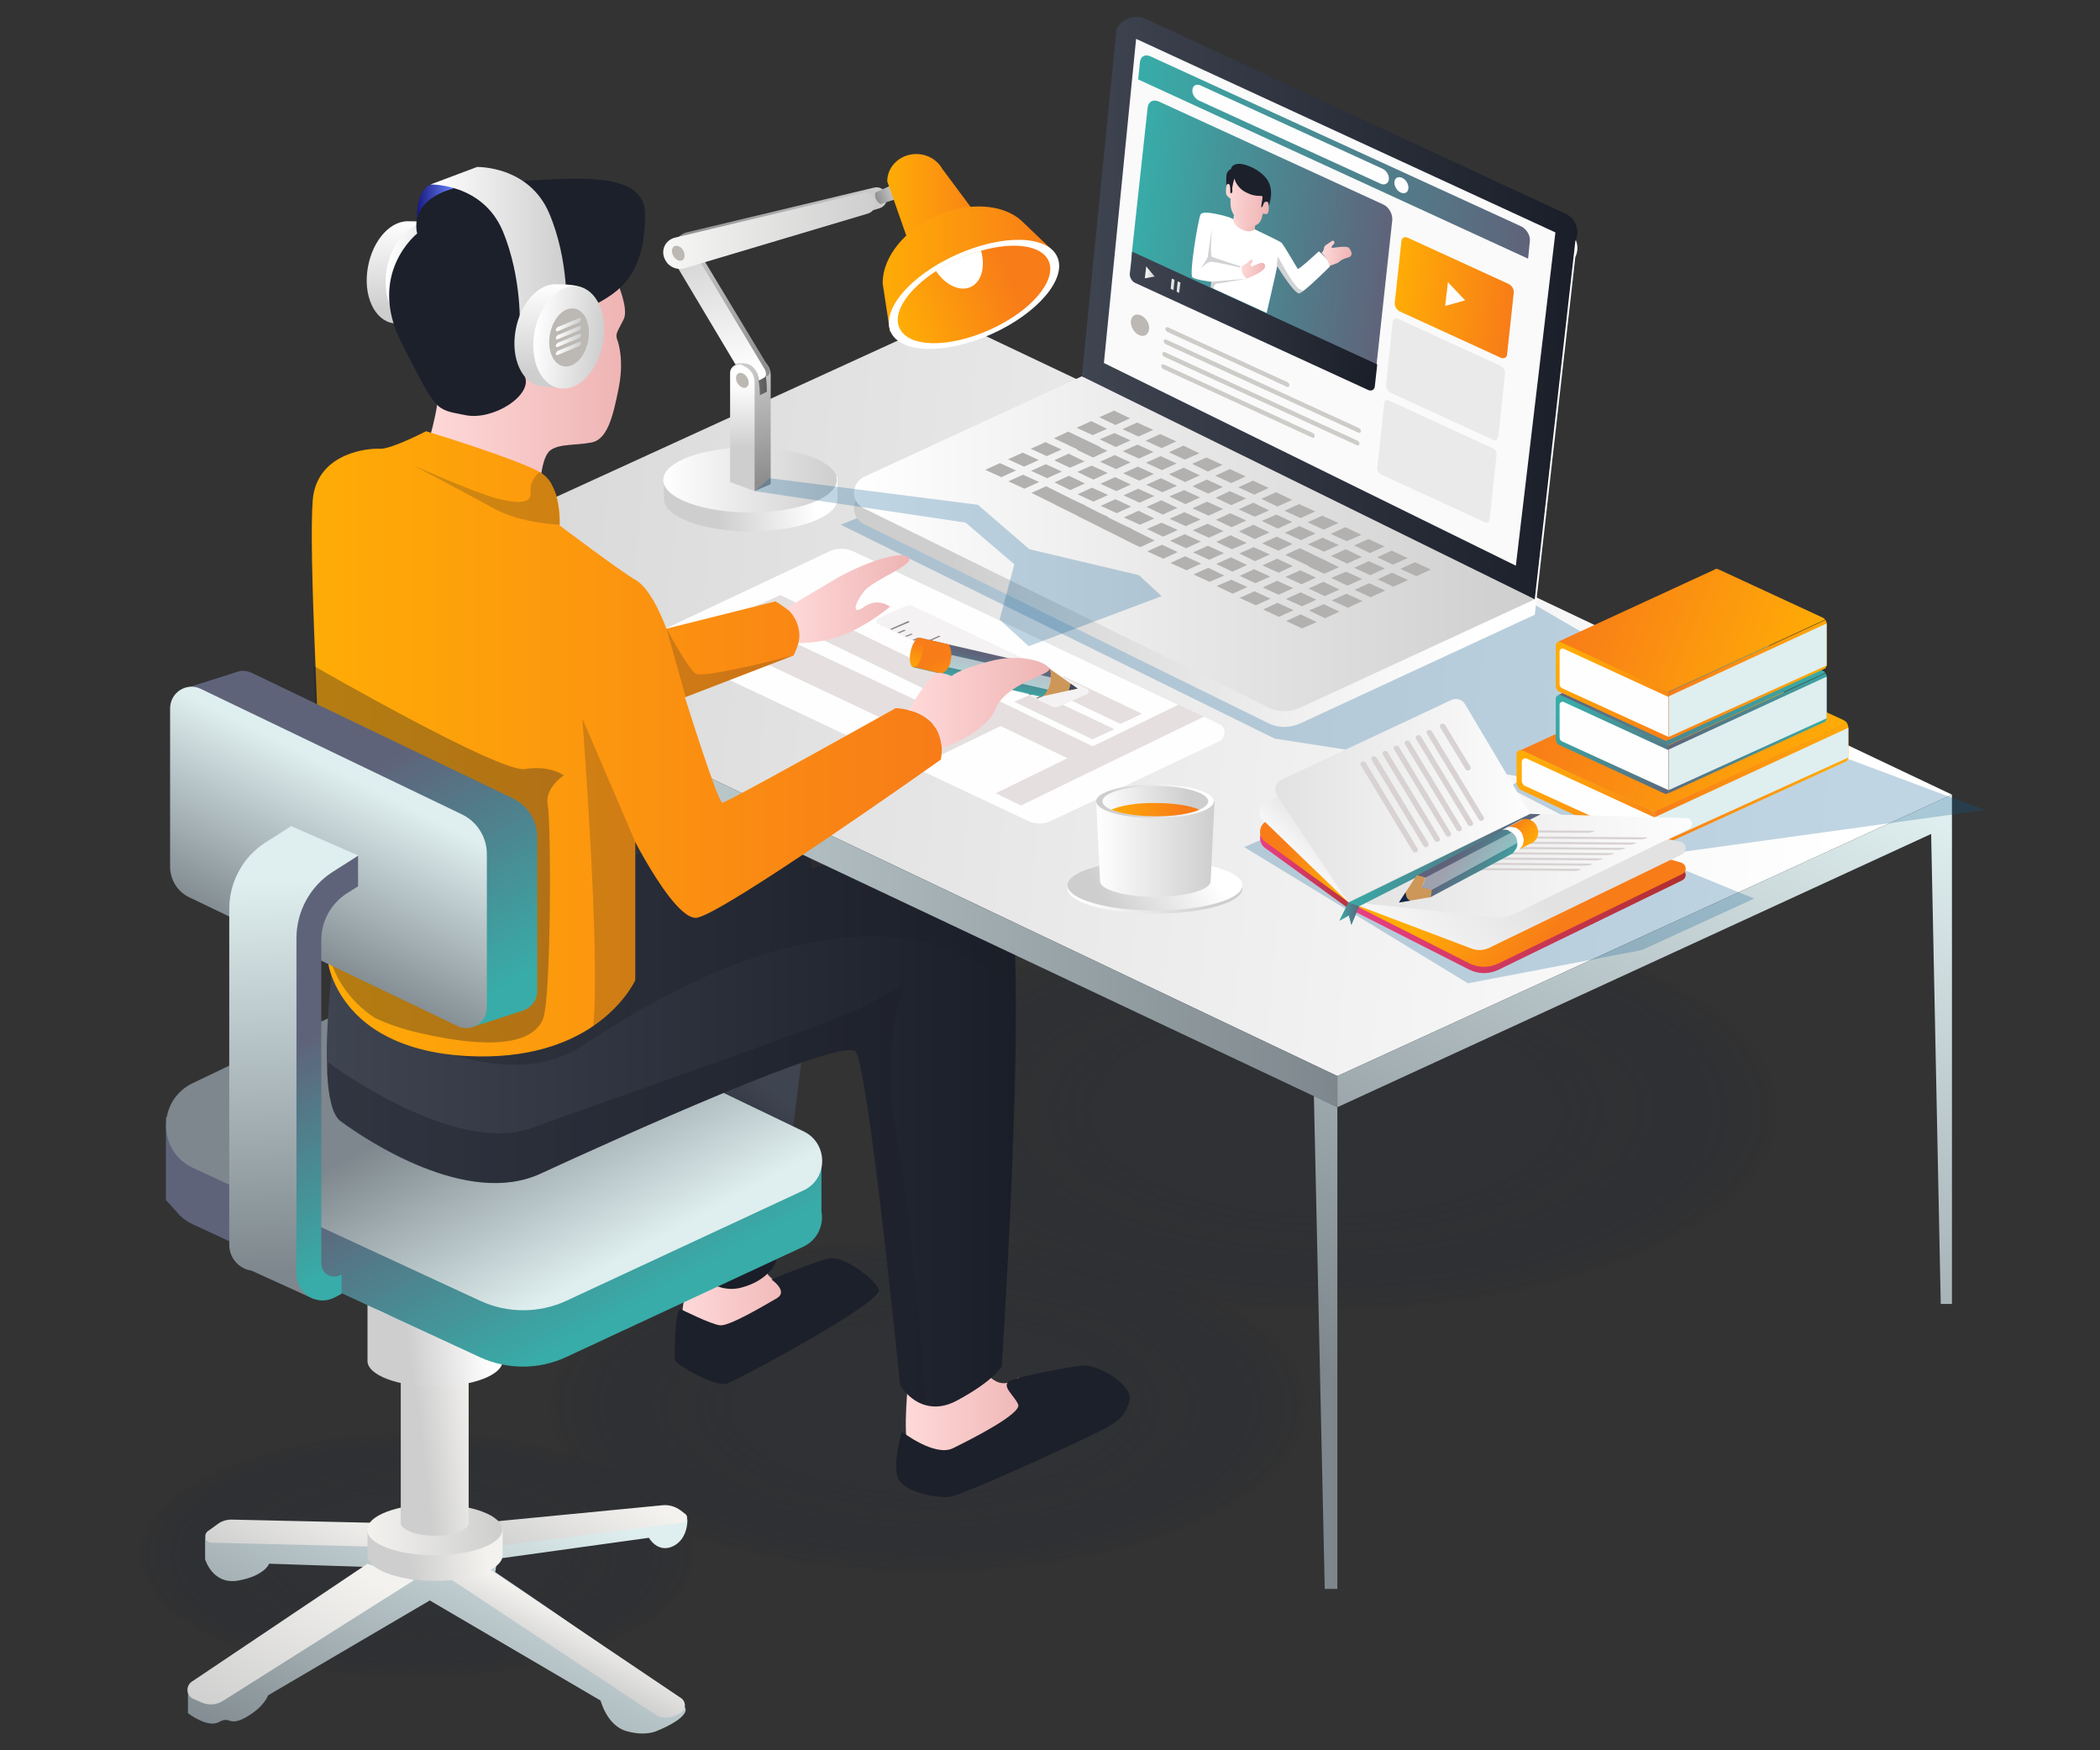 <svg version="1.1" id="Layer_1" xmlns="http://www.w3.org/2000/svg" x="0" y="0" viewBox="0 0 600 500" style="enable-background:new 0 0 600 500" xml:space="preserve"><rect x="0" y="0" width="600" height="500" fill="#333333" stroke="none"/><style>.st0{opacity:.3}.st2{opacity:3.448276e-02}.st2,.st3,.st4{fill:#262a35}.st3{opacity:6.896552e-02}.st4{opacity:.103}.st5{opacity:.138}.st5,.st6,.st7{fill:#262a35}.st6{opacity:.172}.st7{opacity:.207}.st10,.st8,.st9{fill:#262a35}.st8{opacity:.241}.st9{opacity:.276}.st10{opacity:.31}.st11{opacity:.345}.st11,.st12,.st13{fill:#262a35}.st12{opacity:.379}.st13{opacity:.414}.st14{opacity:.448}.st14,.st15,.st16{fill:#262a35}.st15{opacity:.483}.st16{opacity:.517}.st17{opacity:.552}.st17,.st18,.st19{fill:#262a35}.st18{opacity:.586}.st19{opacity:.621}.st20{opacity:.655}.st20,.st21,.st22{fill:#262a35}.st21{opacity:.69}.st22{opacity:.724}.st23{opacity:.759}.st23,.st24,.st25{fill:#262a35}.st24{opacity:.793}.st25{opacity:.828}.st26{opacity:.862}.st26,.st27,.st28{fill:#262a35}.st27{opacity:.897}.st28{opacity:.931}.st29{opacity:.966}.st29,.st30{fill:#262a35}.st34{fill:#bcb8b3}.st49,.st55{fill:#1c202a}.st55{opacity:.33}.st72{fill:#fefefe}.st76{fill:#fff}.st80{opacity:.2;fill:#1c202a}.st99{fill:#e5dfdf}.st105{fill:#cc9758}.st125{fill:#dfeeef}</style><g class="st0"><ellipse class="st2" cx="378.9" cy="317.4" rx="133.8" ry="59.1"/><ellipse class="st3" cx="378.9" cy="317.4" rx="131.4" ry="58.1"/><ellipse class="st4" cx="378.9" cy="317.4" rx="129" ry="57"/><ellipse class="st5" cx="378.9" cy="317.4" rx="126.7" ry="56"/><ellipse class="st6" cx="378.9" cy="317.4" rx="124.3" ry="54.9"/><ellipse class="st7" cx="378.9" cy="317.4" rx="121.9" ry="53.9"/><ellipse class="st8" cx="378.9" cy="317.4" rx="119.6" ry="52.8"/><ellipse class="st9" cx="378.9" cy="317.4" rx="117.2" ry="51.8"/><ellipse class="st10" cx="378.9" cy="317.4" rx="114.8" ry="50.8"/><ellipse class="st11" cx="378.9" cy="317.4" rx="112.5" ry="49.7"/><ellipse class="st12" cx="378.9" cy="317.4" rx="110.1" ry="48.7"/><ellipse class="st13" cx="378.9" cy="317.4" rx="107.7" ry="47.6"/><ellipse class="st14" cx="378.9" cy="317.4" rx="105.4" ry="46.6"/><ellipse class="st15" cx="378.9" cy="317.4" rx="103" ry="45.5"/><ellipse class="st16" cx="378.9" cy="317.4" rx="100.6" ry="44.5"/><ellipse class="st17" cx="378.9" cy="317.4" rx="98.3" ry="43.4"/><ellipse class="st18" cx="378.9" cy="317.4" rx="95.9" ry="42.4"/><ellipse class="st19" cx="378.9" cy="317.4" rx="93.5" ry="41.3"/><ellipse class="st20" cx="378.9" cy="317.4" rx="91.2" ry="40.3"/><ellipse class="st21" cx="378.9" cy="317.4" rx="88.8" ry="39.2"/><ellipse class="st22" cx="378.9" cy="317.4" rx="86.4" ry="38.2"/><ellipse class="st23" cx="378.9" cy="317.4" rx="84.1" ry="37.2"/><ellipse class="st24" cx="378.9" cy="317.4" rx="81.7" ry="36.1"/><ellipse class="st25" cx="378.9" cy="317.4" rx="79.3" ry="35.1"/><ellipse class="st26" cx="378.9" cy="317.4" rx="77" ry="34"/><ellipse class="st27" cx="378.9" cy="317.4" rx="74.6" ry="33"/><ellipse class="st28" cx="378.9" cy="317.4" rx="72.2" ry="31.9"/><ellipse class="st29" cx="378.9" cy="317.4" rx="69.9" ry="30.9"/><ellipse class="st30" cx="378.9" cy="317.4" rx="67.5" ry="29.8"/></g><g class="st0"><ellipse class="st2" cx="119.1" cy="444.3" rx="82.1" ry="36.3"/><ellipse class="st3" cx="119.1" cy="444.3" rx="80.7" ry="35.7"/><ellipse class="st4" cx="119.1" cy="444.3" rx="79.2" ry="35"/><ellipse class="st5" cx="119.1" cy="444.3" rx="77.8" ry="34.4"/><ellipse class="st6" cx="119.1" cy="444.3" rx="76.3" ry="33.7"/><ellipse class="st7" cx="119.1" cy="444.3" rx="74.9" ry="33.1"/><ellipse class="st8" cx="119.1" cy="444.3" rx="73.4" ry="32.5"/><ellipse class="st9" cx="119.1" cy="444.3" rx="72" ry="31.8"/><ellipse class="st10" cx="119.1" cy="444.3" rx="70.5" ry="31.2"/><ellipse class="st11" cx="119.1" cy="444.3" rx="69.1" ry="30.5"/><ellipse class="st12" cx="119.1" cy="444.3" rx="67.6" ry="29.9"/><ellipse class="st13" cx="119.1" cy="444.3" rx="66.2" ry="29.2"/><ellipse class="st14" cx="119.1" cy="444.3" rx="64.7" ry="28.6"/><ellipse class="st15" cx="119.1" cy="444.3" rx="63.3" ry="28"/><ellipse class="st16" cx="119.1" cy="444.3" rx="61.8" ry="27.3"/><ellipse class="st17" cx="119.1" cy="444.3" rx="60.3" ry="26.7"/><ellipse class="st18" cx="119.1" cy="444.3" rx="58.9" ry="26"/><ellipse class="st19" cx="119.1" cy="444.3" rx="57.4" ry="25.4"/><ellipse class="st20" cx="119.1" cy="444.3" rx="56" ry="24.7"/><ellipse class="st21" cx="119.1" cy="444.3" rx="54.5" ry="24.1"/><ellipse class="st22" cx="119.1" cy="444.3" rx="53.1" ry="23.5"/><ellipse class="st23" cx="119.1" cy="444.3" rx="51.6" ry="22.8"/><ellipse class="st24" cx="119.1" cy="444.3" rx="50.2" ry="22.2"/><ellipse class="st25" cx="119.1" cy="444.3" rx="48.7" ry="21.5"/><ellipse class="st26" cx="119.1" cy="444.3" rx="47.3" ry="20.9"/><ellipse class="st27" cx="119.1" cy="444.3" rx="45.8" ry="20.2"/><ellipse class="st28" cx="119.1" cy="444.3" rx="44.4" ry="19.6"/><ellipse class="st29" cx="119.1" cy="444.3" rx="42.9" ry="19"/><ellipse class="st30" cx="119.1" cy="444.3" rx="41.5" ry="18.3"/></g><g class="st0"><ellipse class="st2" cx="265.1" cy="401.6" rx="112" ry="49.5"/><ellipse class="st3" cx="265.1" cy="401.6" rx="110" ry="48.6"/><ellipse class="st4" cx="265.1" cy="401.6" rx="108" ry="47.7"/><ellipse class="st5" cx="265.1" cy="401.6" rx="106" ry="46.9"/><ellipse class="st6" cx="265.1" cy="401.6" rx="104.1" ry="46"/><ellipse class="st7" cx="265.1" cy="401.6" rx="102.1" ry="45.1"/><ellipse class="st8" cx="265.1" cy="401.6" rx="100.1" ry="44.2"/><ellipse class="st9" cx="265.1" cy="401.6" rx="98.1" ry="43.4"/><ellipse class="st10" cx="265.1" cy="401.6" rx="96.1" ry="42.5"/><ellipse class="st11" cx="265.1" cy="401.6" rx="94.2" ry="41.6"/><ellipse class="st12" cx="265.1" cy="401.6" rx="92.2" ry="40.7"/><ellipse class="st13" cx="265.1" cy="401.6" rx="90.2" ry="39.9"/><ellipse class="st14" cx="265.1" cy="401.6" rx="88.2" ry="39"/><ellipse class="st15" cx="265.1" cy="401.6" rx="86.2" ry="38.1"/><ellipse class="st16" cx="265.1" cy="401.6" rx="84.2" ry="37.2"/><ellipse class="st17" cx="265.1" cy="401.6" rx="82.3" ry="36.4"/><ellipse class="st18" cx="265.1" cy="401.6" rx="80.3" ry="35.5"/><ellipse class="st19" cx="265.1" cy="401.6" rx="78.3" ry="34.6"/><ellipse class="st20" cx="265.1" cy="401.6" rx="76.3" ry="33.7"/><ellipse class="st21" cx="265.1" cy="401.6" rx="74.3" ry="32.9"/><ellipse class="st22" cx="265.1" cy="401.6" rx="72.4" ry="32"/><ellipse class="st23" cx="265.1" cy="401.6" rx="70.4" ry="31.1"/><ellipse class="st24" cx="265.1" cy="401.6" rx="68.4" ry="30.2"/><ellipse class="st25" cx="265.1" cy="401.6" rx="66.4" ry="29.4"/><ellipse class="st26" cx="265.1" cy="401.6" rx="64.4" ry="28.5"/><ellipse class="st27" cx="265.1" cy="401.6" rx="62.5" ry="27.6"/><ellipse class="st28" cx="265.1" cy="401.6" rx="60.5" ry="26.7"/><ellipse class="st29" cx="265.1" cy="401.6" rx="58.5" ry="25.9"/><ellipse class="st30" cx="265.1" cy="401.6" rx="56.5" ry="25"/></g><linearGradient id="SVGID_1_" gradientUnits="userSpaceOnUse" x1="98.536" y1="176.825" x2="98.536" y2="298.856"><stop offset="0" style="stop-color:#dfeeef"/><stop offset="1" style="stop-color:#7d878d"/></linearGradient><path style="fill:url(#SVGID_1_)" d="M101.9 180.9v137.6h-3.7l-3-140.8z"/><linearGradient id="SVGID_2_" gradientUnits="userSpaceOnUse" x1="-199.773" y1="-44.733" x2="-198.614" y2="-18.639" gradientTransform="matrix(1 0 -.104 .965 311.463 106.163)"><stop offset="0" style="stop-color:#fff"/><stop offset="1" style="stop-color:#cecece"/></linearGradient><path d="M124.9 77.8c-.8 7.6-1.8 14.4-6.9 15.1-.3 0-4.3-.5-4.7-.5-5.5 0-9.3-6.6-8.4-14.6.9-8.1 6-14.6 11.6-14.6 2.4 0 7.6 0 9.1 2 2 2.7-.2 8-.7 12.6z" style="fill:url(#SVGID_2_)"/><linearGradient id="SVGID_3_" gradientUnits="userSpaceOnUse" x1="-204.068" y1="-28.837" x2="-184.124" y2="-28.837" gradientTransform="matrix(1 0 -.104 .965 311.463 106.163)"><stop offset="0" style="stop-color:#fff"/><stop offset="1" style="stop-color:#cecece"/></linearGradient><path d="M130.3 78.3c-.9 8.1-6 14.6-11.6 14.6-5.5 0-9.3-6.6-8.4-14.6.9-8.1 6-14.6 11.6-14.6s9.3 6.6 8.4 14.6z" style="fill:url(#SVGID_3_)"/><ellipse transform="rotate(-78.784 120.376 78.347)" class="st34" cx="120.4" cy="78.3" rx="8.3" ry="5.6"/><linearGradient id="SVGID_4_" gradientUnits="userSpaceOnUse" x1="119.101" y1="57.756" x2="129.706" y2="57.756"><stop offset="0" style="stop-color:#18187f"/><stop offset="1" style="stop-color:#6884fc"/></linearGradient><path d="M129.7 53.8s-2.1-2.9-6.7-1c-4.6 1.8-3.8 10.6-3.8 10.6l10.5-9.6z" style="fill:url(#SVGID_4_)"/><linearGradient id="SVGID_5_" gradientUnits="userSpaceOnUse" x1="149.069" y1="421.016" x2="98.891" y2="519.897"><stop offset="0" style="stop-color:#dfeeef"/><stop offset="1" style="stop-color:#7d878d"/></linearGradient><path d="M58.6 439.4v6s2.1 7.5 9.6 6.1c7.5-1.4 8.7-4.8 8.7-4.8l32.8 1.1 1.3 3.9-57.3 30.8v6.9s5.7 4.4 8.9 2.5c3.3-1.8 2.7 1.5 7.8-1.4s6.2-6.2 6.2-6.2l46.2-27.1 48.8 28.6s1.8 7.1 7.3 8.7c5.5 1.6 8.7 0 8.7 0s9.3-3.6 8.2-6.6c-1.1-2.9-54.3-38.8-54.3-38.8l.6-3.8 43.3-6s2.5 4.5 6.9 2.4 4.1-7.7 4.1-7.7l-59.8 2.8-78 2.6z" style="fill:url(#SVGID_5_)"/><linearGradient id="SVGID_6_" gradientUnits="userSpaceOnUse" x1="164.487" y1="462.065" x2="157.606" y2="475.624"><stop offset="0" style="stop-color:#f3f2ef"/><stop offset="1" style="stop-color:#cecece"/></linearGradient><path d="m139.2 447.8 55.4 37.3c1.6 1.1 1.4 3.6-.4 4.4l-1.6.7c-1.8.8-3.9.6-5.5-.5l-60.5-40 12.6-1.9z" style="fill:url(#SVGID_6_)"/><linearGradient id="SVGID_7_" gradientUnits="userSpaceOnUse" x1="173.39" y1="423.891" x2="158.527" y2="453.18"><stop offset="0" style="stop-color:#f3f2ef"/><stop offset="1" style="stop-color:#cecece"/></linearGradient><path d="m139.7 434.8 49.6-4.8c1.9-.2 3.7.4 5.2 1.5l1.3 1c1 .8.5 2.3-.7 2.5l-54.6 6.9-.8-7.1z" style="fill:url(#SVGID_7_)"/><linearGradient id="SVGID_8_" gradientUnits="userSpaceOnUse" x1="96.471" y1="446.028" x2="70.661" y2="496.89"><stop offset="0" style="stop-color:#f3f2ef"/><stop offset="1" style="stop-color:#cecece"/></linearGradient><path d="m105 446.7-50.2 33.7c-1.8 1.2-1.6 4 .4 4.9l2.3 1c2 .9 4.3.8 6.2-.4l54.6-34.5-13.3-4.7z" style="fill:url(#SVGID_8_)"/><linearGradient id="SVGID_9_" gradientUnits="userSpaceOnUse" x1="94.622" y1="425.814" x2="80.687" y2="453.275"><stop offset="0" style="stop-color:#f3f2ef"/><stop offset="1" style="stop-color:#cecece"/></linearGradient><path d="m106.1 441.8-45.7-1.1c-1.7 0-2.4-2.3-1-3.3l2.9-2.1c1.1-.8 2.5-1.2 3.8-1.2l53.3 1.2-13.3 6.5z" style="fill:url(#SVGID_9_)"/><linearGradient id="SVGID_10_" gradientUnits="userSpaceOnUse" x1="138.708" y1="441.074" x2="116.586" y2="443.56"><stop offset="0" style="stop-color:#f3f2ef"/><stop offset="1" style="stop-color:#cecece"/></linearGradient><path d="M138.3 436.2c-3.5-1.4-8.5-2.3-14-2.3s-10.5.9-14 2.3H105v8.1c0 4 8.6 7.3 19.3 7.3 10.6 0 19.3-3.3 19.3-7.3v-8.1h-5.3z" style="fill:url(#SVGID_10_)"/><linearGradient id="SVGID_11_" gradientUnits="userSpaceOnUse" x1="104.96" y1="436.983" x2="143.491" y2="436.983"><stop offset="0" style="stop-color:#f3f2ef"/><stop offset="1" style="stop-color:#cecece"/></linearGradient><ellipse cx="124.2" cy="437" rx="19.3" ry="7.3" style="fill:url(#SVGID_11_)"/><linearGradient id="SVGID_12_" gradientUnits="userSpaceOnUse" x1="134.854" y1="392.205" x2="118.525" y2="394.039"><stop offset="0" style="stop-color:#f3f2ef"/><stop offset="1" style="stop-color:#cecece"/></linearGradient><path d="M131.3 349.4c-1.8-.7-4.3-1.2-7.1-1.2s-5.3.5-7.1 1.2h-2.6V435c0 2 4.4 3.7 9.7 3.7 5.4 0 9.7-1.6 9.7-3.7v-85.6h-2.6z" style="fill:url(#SVGID_12_)"/><linearGradient id="SVGID_13_" gradientUnits="userSpaceOnUse" x1="114.475" y1="349.765" x2="133.975" y2="349.765"><stop offset="0" style="stop-color:#fff"/><stop offset="1" style="stop-color:#cecece"/></linearGradient><ellipse cx="124.2" cy="349.8" rx="9.7" ry="3.7" style="fill:url(#SVGID_13_)"/><linearGradient id="SVGID_14_" gradientUnits="userSpaceOnUse" x1="139.162" y1="379.897" x2="116.334" y2="382.462"><stop offset="0" style="stop-color:#fff"/><stop offset="1" style="stop-color:#cecece"/></linearGradient><path d="M138.3 369.5c-3.5-1.4-8.5-2.3-14-2.3s-10.5.9-14 2.3H105v19.3c0 4 8.6 7.3 19.3 7.3 10.6 0 19.3-3.3 19.3-7.3v-19.3h-5.3z" style="fill:url(#SVGID_14_)"/><linearGradient id="SVGID_15_" gradientUnits="userSpaceOnUse" x1="104.96" y1="370.255" x2="143.491" y2="370.255"><stop offset="0" style="stop-color:#fff"/><stop offset="1" style="stop-color:#cecece"/></linearGradient><ellipse cx="124.2" cy="370.3" rx="19.3" ry="7.3" style="fill:url(#SVGID_15_)"/><linearGradient id="SVGID_16_" gradientUnits="userSpaceOnUse" x1="194.968" y1="370.64" x2="228.789" y2="370.64"><stop offset="0" style="stop-color:#ffd9d9"/><stop offset="1" style="stop-color:#efb4b4"/></linearGradient><path d="M218.3 362.1s1 3.7 5.7 4.7 8.3 4.6-.8 7.8c-9.1 3.3-17.2 6.3-20.4 6.1-3.2-.3-7.6-2.3-7.8-5.6-.3-3.3 3.8-14.5 3.8-14.5l19.5 1.5z" style="fill:url(#SVGID_16_)"/><linearGradient id="SVGID_17_" gradientUnits="userSpaceOnUse" x1="222.935" y1="313.168" x2="197.677" y2="344.637"><stop offset="0" style="stop-color:#3f4451"/><stop offset="1" style="stop-color:#1a1e28"/></linearGradient><path d="m231 287.2-9.3 73.3s-1.9 5.2-9.8 7.3c-7.9 2.2-14.1-5.4-14.1-5.4l-1.9-62 35.1-13.2z" style="fill:url(#SVGID_17_)"/><path class="st49" d="M194.5 374c-1.8 0-1.9 14-1.6 14.8.3.8 11.4 7.7 14.9 6.4 3.5-1.3 45-23.4 43.3-26.9-1.8-3.5-10.2-9.6-14.2-8.8-3.9.8-16.5 6-16.5 6s5 3.4 1.5 5.4c-3.5 2-13.5 8-16.2 7.7-2.6-.3-11.2-4.6-11.2-4.6z"/><linearGradient id="SVGID_18_" gradientUnits="userSpaceOnUse" x1="165.138" y1="381.846" x2="132.188" y2="321.78"><stop offset="0" style="stop-color:#38aca8"/><stop offset="1" style="stop-color:#5f637a"/></linearGradient><path d="M234.7 346v-12.7l-21.3-14.2h-25.8l-40.9-19.7c-11.8-5.7-25.6-5.7-37.4 0l-41.1 19.7H47.4v23.7l3 3.3c1.2 1.5 2.8 2.8 4.8 3.7l81.9 37.9c7.8 3.6 16.8 3.6 24.6 0l67.7-31.5c4.3-2 6-6.3 5.3-10.2z" style="fill:url(#SVGID_18_)"/><linearGradient id="SVGID_19_" gradientUnits="userSpaceOnUse" x1="163.359" y1="367.606" x2="132.931" y2="312.137"><stop offset="0" style="stop-color:#dfeeef"/><stop offset="1" style="stop-color:#7d878d"/></linearGradient><path d="m109.4 283.4-54.3 26c-10.3 4.9-10.2 19.6.2 24.3l81.9 37.9c7.8 3.6 16.8 3.6 24.6 0l67.7-31.5c7.2-3.3 7.2-13.5.1-16.9l-82.8-39.8c-11.8-5.6-25.6-5.6-37.4 0z" style="fill:url(#SVGID_19_)"/><linearGradient id="SVGID_20_" gradientUnits="userSpaceOnUse" x1="258.719" y1="402.954" x2="295.243" y2="402.954"><stop offset="0" style="stop-color:#ffd9d9"/><stop offset="1" style="stop-color:#efb4b4"/></linearGradient><path d="M280.6 389.6s1.1 4 4.7 5.3c3 1 5.7-1.4 5.7-1.4s5.5 9.6 4.1 14.4c-1.5 4.8-33.7 12.1-35.5 6.7-1.8-5.4 0-21 0-21l21-4z" style="fill:url(#SVGID_20_)"/><linearGradient id="SVGID_21_" gradientUnits="userSpaceOnUse" x1="93.322" y1="315.695" x2="290.24" y2="315.695"><stop offset="0" style="stop-color:#3f4451"/><stop offset="1" style="stop-color:#1a1e28"/></linearGradient><path d="M286.2 390.3s-1.9 3.9-12.6 9.7c-3.6 2-6.7 2.1-9.2 1.4-4.7-1.3-7.2-5.7-7.2-5.7s-9.1-90.6-12.7-95.2c-3.6-4.6-69 25.1-90.1 34.8-21 9.7-49.9-9.7-57.1-15-2.4-1.8-3.5-7.2-3.8-13.8C92.8 293.4 95 276 95 276l64.9-22.8s56.6-27 65-23c8.4 4 5.6 19.1 7.7 17.7 2.1-1.4 46-7.7 54.2 2.4 8.1 10-.6 140-.6 140z" style="fill:url(#SVGID_21_)"/><path class="st49" d="M257.7 409s9.4 7.3 14.6 4.7c5.3-2.6 19.7-9.9 18.6-12.5-1.1-2.6-5-5.3-2.4-6.7 2.6-1.4 17.9-4.1 20.2-4.4 5.2-.6 15.1 5.7 14 10-1.1 4.3-3 5.6-6.3 7.6s-41.2 19.5-45.1 19.9c-3.9.4-14.1-1.4-15-6.2-1-4.8 1.4-12.4 1.4-12.4z"/><linearGradient id="SVGID_22_" gradientUnits="userSpaceOnUse" x1="527.499" y1="218.847" x2="33.094" y2="170.231"><stop offset="0" style="stop-color:#fff"/><stop offset="1" style="stop-color:#cecece"/></linearGradient><path style="fill:url(#SVGID_22_)" d="m557.7 227-287-136.2-175.5 80.3 286.9 136.3z"/><path class="st55" d="M109.6 292.4s33.7 21.6 56.8 6.3c90-59.7 123-15.5 123-15.5l-.4-10.8-82.4-38.9-27.9 12-69.1 46.9z"/><linearGradient id="SVGID_23_" gradientUnits="userSpaceOnUse" x1="501.914" y1="207.064" x2="404.116" y2="403.771"><stop offset="0" style="stop-color:#dfeeef"/><stop offset="1" style="stop-color:#7d878d"/></linearGradient><path style="fill:url(#SVGID_23_)" d="m557.7 227-175.6 80.4v8.9l175.6-80.8z"/><linearGradient id="SVGID_24_" gradientUnits="userSpaceOnUse" x1="95.173" y1="243.697" x2="382.135" y2="243.697"><stop offset="0" style="stop-color:#dfeeef"/><stop offset="1" style="stop-color:#7d878d"/></linearGradient><path style="fill:url(#SVGID_24_)" d="m95.2 171.1 286.9 136.3v8.9L95.2 180.8z"/><linearGradient id="SVGID_25_" gradientUnits="userSpaceOnUse" x1="473.5" y1="192.937" x2="375.702" y2="389.645"><stop offset="0" style="stop-color:#dfeeef"/><stop offset="1" style="stop-color:#7d878d"/></linearGradient><path style="fill:url(#SVGID_25_)" d="M382.1 316.3v137.6h-3.6l-3.1-140.8z"/><linearGradient id="SVGID_26_" gradientUnits="userSpaceOnUse" x1="582.866" y1="247.311" x2="485.068" y2="444.019"><stop offset="0" style="stop-color:#dfeeef"/><stop offset="1" style="stop-color:#7d878d"/></linearGradient><path style="fill:url(#SVGID_26_)" d="M557.7 235.5v137h-3.2l-2.8-137z"/><defs><filter id="Adobe_OpacityMaskFilter" filterUnits="userSpaceOnUse" x="240.2" y="134" width="256.7" height="89"><feFlood style="flood-color:white;flood-opacity:1" result="back"/><feBlend in="SourceGraphic" in2="back"/></filter></defs><mask maskUnits="userSpaceOnUse" x="240.2" y="134" width="256.7" height="89" id="SVGID_27_"><g style="filter:url(#Adobe_OpacityMaskFilter)"><defs><filter id="Adobe_OpacityMaskFilter_1_" filterUnits="userSpaceOnUse" x="240.2" y="134" width="256.7" height="89"><feFlood style="flood-color:white;flood-opacity:1" result="back"/><feBlend in="SourceGraphic" in2="back"/></filter></defs><linearGradient id="SVGID_28_" gradientUnits="userSpaceOnUse" x1="240.214" y1="178.498" x2="496.902" y2="178.498"><stop offset="0" style="stop-color:#fff"/><stop offset="1" style="stop-color:#000"/></linearGradient><path style="mask:url(#SVGID_27_);fill:url(#SVGID_28_)" d="m244.9 148-4.7 1.9 124 61.1 77.6 12 55.1-16.3L371.8 134z"/></g></mask><linearGradient id="SVGID_29_" gradientUnits="userSpaceOnUse" x1="240.214" y1="178.498" x2="496.902" y2="178.498"><stop offset="0" style="stop-color:#0c5c93"/><stop offset="1" style="stop-color:#0c5c93"/></linearGradient><path style="opacity:.26;fill:url(#SVGID_29_)" d="m244.9 148-4.7 1.9 124 61.1 77.6 12 55.1-16.3L371.8 134z"/><linearGradient id="SVGID_30_" gradientUnits="userSpaceOnUse" x1="423.161" y1="173.552" x2="273.108" y2="149.388"><stop offset="0" style="stop-color:#fff"/><stop offset="1" style="stop-color:#cecece"/></linearGradient><path d="M438.5 175.6 309.1 112l-62.2 28.7c-3.8 1.8-3.9 7.1-.1 9l115.6 56.9c2.8 1.4 6.1 1.4 9 .1l67.1-31.1z" style="fill:url(#SVGID_30_)"/><linearGradient id="SVGID_31_" gradientUnits="userSpaceOnUse" x1="413.062" y1="97.477" x2="282.812" y2="76.502"><stop offset="0" style="stop-color:#fff"/><stop offset="1" style="stop-color:#cecece"/></linearGradient><path d="m309.1 112 129.4 63.7 11.6-102.3c1.4-2.9.2-6.4-2.7-7.8l-120-55.7c-3.1-1.4-6.8-.1-8.4 2.9l-9.9 99.2z" style="fill:url(#SVGID_31_)"/><linearGradient id="SVGID_32_" gradientUnits="userSpaceOnUse" x1="244.013" y1="155.305" x2="438.54" y2="155.305"><stop offset="0" style="stop-color:#fff"/><stop offset="1" style="stop-color:#cecece"/></linearGradient><path d="m438.5 171.2-129.4-63.7-62.2 28.7c-3.8 1.8-3.9 7.1-.1 9l115.6 56.9c2.8 1.4 6.1 1.4 9 .1l67.1-31z" style="fill:url(#SVGID_32_)"/><path d="m322.9 119.5-4.6-2.2-4.2 1.9 4.6 2.2zm2.4 5.2 4.2-1.9-4.6-2.1-4.2 1.9zm6.6 3.3 4.2-1.9-4.6-2.1-4.2 1.9zm6.6 3.3 4.2-1.8-4.6-2.2-4.1 1.9zm6.6 3.4 4.2-1.9-4.6-2.1-4.1 1.8zm6.7 3.3 4.1-1.9-4.5-2.1-4.2 1.9zm6.6 3.3 4.1-1.9-4.5-2.1-4.2 1.9zm6.6 3.4 4.2-1.9-4.6-2.2-4.2 1.9zm6.6 3.3 4.2-1.9-4.6-2.1-4.2 1.9zm6.6 3.3 4.2-1.9-4.6-2.1-4.2 1.9zm6.6 3.3 4.2-1.8-4.6-2.2-4.2 1.9zm6.6 3.4 4.2-1.9-4.6-2.1-4.1 1.8zm6.6 3.3 4.2-1.9-4.6-2.1-4.1 1.9zm6.3-.7-4.2 1.9 4.6 2.1 4.1-1.9zm-88-38.1-4.5-2.2-4.2 1.9 4.6 2.1zm-2.1 3 4.6 2.2 4.2-1.9-4.6-2.1zm6.6 3.4 4.6 2.1 4.2-1.9-4.6-2.1zm6.6 3.3 4.6 2.1 4.2-1.9-4.6-2.1zm6.6 3.3 4.6 2.2 4.2-1.9-4.6-2.2zm6.7 3.4 4.5 2.1 4.2-1.9-4.6-2.1zm6.6 3.3 4.5 2.1 4.2-1.9-4.6-2.1zm6.6 3.3 4.6 2.1 4.1-1.8-4.5-2.2zm6.6 3.3 4.6 2.2 4.1-1.9-4.5-2.1zm6.6 3.4 4.6 2.1 4.2-1.9-4.6-2.1zm6.6 3.3 4.6 2.1 4.2-1.9-4.6-2.1zm15.4 3.6-4.6-2.2-4.2 1.9 4.6 2.2zm6.6 3.3-4.6-2.1-4.2 1.9 4.6 2.1zm-2.1 3.1 4.5 2.1 4.2-1.9-4.6-2.1zm-85.9-37 4.6 2.2 4.1-1.9-2.1-1 .1-.1-9.2-4.4-4.1 1.9 6.8 3.2zm11.2 5.5 4.1-1.9-4.5-2.1-4.2 1.9zm2 1.2 4.6 2.1 4.2-1.9-4.6-2.1zm6.6 3.3 4.6 2.1 4.2-1.8-4.6-2.2zm6.6 3.3 4.6 2.2 4.2-1.9-4.6-2.1zm6.6 3.4 4.6 2.1 4.2-1.9-4.6-2.1zm6.7 3.3 4.5 2.1 4.2-1.9-4.6-2.1zm6.6 3.3 4.5 2.2 4.2-1.9-4.6-2.2zm15.3 3.6-4.5-2.1-4.2 1.9 4.6 2.1zm2.1 1.2-4.2 1.9 6.8 3.2-.2.1 4.6 2.1 4.2-1.9h-.1.1zm17.8 8.8-4.6-2.1-4.2 1.8 4.6 2.2zm-2.2 3.1 4.6 2.1 4.2-1.9-4.6-2.1zm-83.7-40.1-4.6-2.1-4.2 1.9 4.6 2.1zm-2.1 3.1 4.5 2.1 4.2-1.8-4.6-2.2zm6.6 3.3 4.6 2.2 4.1-1.9-4.6-2.1zm6.6 3.4 4.6 2.1 4.1-1.9-4.5-2.1zm15.4 3.5-4.6-2.1-4.2 1.9 4.6 2.1zm6.6 3.4-4.6-2.2-4.2 1.9 4.6 2.2zm6.6 3.3-4.6-2.1-4.2 1.9 4.6 2.1zm6.6 3.3-4.6-2.1-4.2 1.9 4.6 2.1zm6.6 3.4-4.6-2.2-4.1 1.9 4.5 2.1zm6.6 3.3-4.6-2.1-4.1 1.8 4.5 2.2zm6.6 3.3-4.5-2.1-4.2 1.9 4.6 2.1zm6.6 3.3-4.5-2.1-4.2 1.9 4.6 2.1zm6.7 3.4-4.6-2.2-4.2 1.9 4.6 2.2zm-2.2 3.1 4.6 2.1 4.2-1.9-4.6-2.1zm-83.7-40.1-4.6-2.1-4.2 1.9 4.6 2.1zm-2.2 3.1 4.6 2.1 4.2-1.9-4.6-2.1zm15.4 3.6-4.6-2.2-4.1 1.9 4.5 2.2zm6.6 3.3-4.6-2.1-4.1 1.9 4.5 2.1zm6.6 3.3-4.5-2.1-4.2 1.9 4.6 2.1zm6.6 3.4-4.5-2.2-4.2 1.9 4.6 2.1zm6.7 3.3-4.6-2.1-4.2 1.8 4.6 2.2zm6.6 3.3-4.6-2.1-4.2 1.9 4.6 2.1zm6.6 3.3-4.6-2.1-4.2 1.9 4.6 2.1zm6.6 3.4-4.6-2.2-4.2 1.9 4.6 2.2zm6.6 3.3-4.6-2.1-4.1 1.9 4.5 2.1zm6.6 3.3-4.6-2.1-4.1 1.9 4.5 2.1zm6.6 3.3-4.5-2.1-4.2 1.9 4.6 2.1zm-2.1 3.1 4.6 2.2 4.1-1.9-4.5-2.1zm-88.3-42.1-4.2 1.9 4.6 2.1 4.2-1.9zm6.6 3.3-4.2 1.9 4.6 2.1 4.2-1.9zm37 18.5-6-3v-.1l-1.6-.7-5.1-2.5.1-.1-2.6-1.2-4.1-2.1h.1l-3.6-1.7-7.6-3.8-4.2 1.9 6.7 3.3h-.1l1 .5 5.7 2.8v.1l1.9.9 4.8 2.4h-.1l2.9 1.4 3.8 1.9h-.1l3.9 1.9.6.2.1.1 4.1-1.9zm2.7 1.5-4.2 1.9 4.6 2.1 4.1-1.9zm6.6 3.3-4.2 1.9 4.6 2.1 4.2-1.9zm6.6 3.3-4.2 1.9 4.6 2.1 4.2-1.8zm6.6 3.4-4.2 1.8 4.6 2.2 4.2-1.9zm6.6 3.3-4.2 1.9 4.6 2.1 4.2-1.9zm6.6 3.3-4.1 1.9 4.5 2.1 4.2-1.9zm2.5 5.2 4.5 2.1 4.2-1.8-4.6-2.2z" style="fill:#b2b1af"/><linearGradient id="SVGID_33_" gradientUnits="userSpaceOnUse" x1="309.092" y1="87.984" x2="450.711" y2="87.984"><stop offset="0" style="stop-color:#3f4451"/><stop offset="1" style="stop-color:#1a1e28"/></linearGradient><path d="m309.1 107.5 129.4 63.7 11.6-102.3c1.4-2.9.2-6.4-2.7-7.8l-120-55.7c-3.1-1.4-6.8-.1-8.4 2.9l-9.9 99.2z" style="fill:url(#SVGID_33_)"/><path style="fill:#fafafa" d="m444.4 66.4-11.3 95.2-117.7-57.9 9.2-92.6z"/><linearGradient id="SVGID_34_" gradientUnits="userSpaceOnUse" x1="10.325" y1="-129.136" x2="87.392" y2="-129.136" gradientTransform="matrix(.907 .416 -.103 .95 302.82 171.88)"><stop offset="0" style="stop-color:#38aca8"/><stop offset="1" style="stop-color:#5f637a"/></linearGradient><path d="m386.3 108.7-57.5-26.4c-3.4-1.6-5.9-5.8-5.5-9.3l4.6-42.3c.2-1.7 1.6-2.4 3.2-1.7l64.1 29.4c1.6.7 2.7 2.7 2.6 4.4l-4.6 42.3c-.3 3.5-3.4 5.2-6.9 3.6z" style="fill:url(#SVGID_34_)"/><linearGradient id="SVGID_35_" gradientUnits="userSpaceOnUse" x1="6.588" y1="-164.071" x2="129.409" y2="-164.071" gradientTransform="matrix(.907 .416 -.103 .95 302.82 171.88)"><stop offset="0" style="stop-color:#38aca8"/><stop offset="1" style="stop-color:#5f637a"/></linearGradient><path d="m437.1 68.9-.5 5-111.4-51.2.5-5c.2-1.6 1.5-2.3 3-1.6l106 48.6c1.5.8 2.6 2.6 2.4 4.2z" style="fill:url(#SVGID_35_)"/><path class="st72" d="m394.5 52.5-52-23.8c-1.1-.5-2-1.9-1.8-3.1.1-1.2 1.2-1.7 2.3-1.2l52 23.8c1.1.5 2 1.9 1.8 3.1-.1 1.1-1.2 1.7-2.3 1.2zm7.9 1.3c-.1 1.2-1.1 1.7-2.2 1.2s-1.9-1.9-1.8-3c.1-1.2 1.1-1.7 2.2-1.2s1.9 1.8 1.8 3z"/><path class="st34" d="M328.3 94.1c-.2 1.5-1.4 2.3-2.9 1.6-1.4-.6-2.4-2.4-2.3-4 .2-1.5 1.4-2.3 2.9-1.6 1.5.7 2.5 2.4 2.3 4z"/><path d="m367.7 110.5-34.2-15.7c-.3-.2-.6-.6-.5-.9 0-.4.3-.5.7-.4l34.2 15.7c.3.2.6.6.5.9-.1.4-.4.6-.7.4zm20.4 13.1L333 98.3c-.3-.2-.6-.6-.5-.9 0-.4.3-.5.7-.4l55.1 25.3c.3.2.6.6.5.9 0 .4-.3.6-.7.4zm-.4 3.6-55.1-25.3c-.3-.2-.6-.6-.5-.9 0-.4.3-.5.7-.4l55.1 25.3c.3.2.6.6.5.9 0 .4-.3.5-.7.4zm-12.8-2.2-42.6-19.6c-.3-.2-.6-.6-.5-.9 0-.4.3-.5.7-.4l42.6 19.6c.3.2.6.6.5.9 0 .4-.4.6-.7.4z" style="fill:#ceccc8"/><linearGradient id="SVGID_36_" gradientUnits="userSpaceOnUse" x1="90.876" y1="-139.053" x2="126.278" y2="-139.053" gradientTransform="matrix(.907 .416 -.103 .95 302.82 171.88)"><stop offset="0" style="stop-color:#ffac06"/><stop offset="1" style="stop-color:#f87c18"/></linearGradient><path d="M428.8 102.2 400 89c-.9-.4-1.6-1.5-1.5-2.5l1.9-17.6c.1-1 .9-1.4 1.8-1L431 81.1c.9.4 1.6 1.5 1.5 2.5l-1.9 17.6c0 .9-.9 1.4-1.8 1z" style="fill:url(#SVGID_36_)"/><path d="m426.5 125.6-29.2-13.4c-.8-.4-1.4-1.4-1.3-2.2l1.9-18c.1-.8.8-1.2 1.6-.9l29.2 13.4c.8.4 1.4 1.4 1.3 2.2l-1.9 18c-.1.9-.8 1.3-1.6.9zm-2.2 23.6-29.8-13.7c-.6-.3-1.1-1.1-1-1.7l2-18.7c.1-.7.6-1 1.3-.7l29.8 13.7c.6.3 1.1 1.1 1 1.7l-2 18.7c-.1.7-.7 1-1.3.7z" style="fill:#eaeaea"/><path class="st76" d="M380 76.1s-5.1 5.1-7.6 7c-.5.4-.9.6-1.1.7-1.4.4-6.4-7.8-6.4-7.8v.1c0 .4-3 13.3-3 13.3l-16-7.3.2-1.6s-4.4-.5-5.4-1.3c-1-.9 1.6-16.3 2.3-17.9.7-1.6 8.3.8 8.3.8s14.1 6.6 14.8 7.2c.7.6 4.4 7.2 4.7 7.5.3.3 6-5 6-5s.9.7 1.9 1.8c1.1 1 1.3 2.5 1.3 2.5z"/><linearGradient id="SVGID_37_" gradientUnits="userSpaceOnUse" x1="39.717" y1="-133.362" x2="46.435" y2="-133.362" gradientTransform="matrix(.907 .416 -.103 .95 302.82 171.88)"><stop offset="0" style="stop-color:#ffd9d9"/><stop offset="1" style="stop-color:#efb4b4"/></linearGradient><path d="m352.7 60.1-.3 2.6s-.3 1.5 2.3 2.8c2.6 1.3 3.8 0 3.8 0l.4-3.4-6.2-2z" style="fill:url(#SVGID_37_)"/><linearGradient id="SVGID_38_" gradientUnits="userSpaceOnUse" x1="67.216" y1="-135.751" x2="76.155" y2="-135.751" gradientTransform="matrix(.907 .416 -.103 .95 302.82 171.88)"><stop offset="0" style="stop-color:#ffd9d9"/><stop offset="1" style="stop-color:#efb4b4"/></linearGradient><path d="M377.6 72.3s.7-.8.7-1.5c.1-.7.9-1 1.6-1.5.6-.5 1-.6 1-.6s.7.5.2 1c-.6.5-.9 1.1-.4 1.1s4.1-.7 4.7 0c.6.7 1.5 2.3-.3 2.8-1.8.4-2.6 1.3-2.9 1.5-.4.2-2.2.8-2.2.8s-1.3-2.8-2.4-3.6z" style="fill:url(#SVGID_38_)"/><linearGradient id="SVGID_39_" gradientUnits="userSpaceOnUse" x1="43.726" y1="-120.558" x2="50.791" y2="-120.558" gradientTransform="matrix(.907 .416 -.103 .95 302.82 171.88)"><stop offset="0" style="stop-color:#ffd9d9"/><stop offset="1" style="stop-color:#efb4b4"/></linearGradient><path d="M354.8 76.1s-.3 1.1.3 2.2 1.2 1.3 1.2 1.3 2.9-1.2 4.1-2.1 1.4-1.7.6-2.3c-.8-.6-2.9 1.1-3.5.8-.6-.3 0-.6.3-1.1.2-.4-.1-.8-.1-.8s-.3.1-1 .7-1.9 1.3-1.9 1.3z" style="fill:url(#SVGID_39_)"/><path class="st80" d="M354.2 76.4s-7.4-1.8-8.4-1.6c-1 .1-2.7 1.9-2.7 1.9s1.9-2.9 2-3.4c0-.5 1.2-8.2 1.2-8.2s-.7 7.9 0 8.3c.7.3 8.2 2.7 8.2 2.7m17.9 7c-.5.4-.9.6-1.1.7-1.4.4-6.4-7.8-6.4-7.8v.1c-.1-.3-.1-.5-.1-.6l.3-2.3s4.2 8.2 6.3 9.5c.3.1.7.3 1 .4zm-26.3-2.6 10.2-.9s-7.5 1.3-8.5 1.4c-1 0-1.1 1.5-1.1 1.5l-.8-.4.2-1.6z"/><linearGradient id="SVGID_40_" gradientUnits="userSpaceOnUse" x1="36.373" y1="-138.648" x2="49.791" y2="-138.648" gradientTransform="matrix(.907 .416 -.103 .95 302.82 171.88)"><stop offset="0" style="stop-color:#ffd9d9"/><stop offset="1" style="stop-color:#efb4b4"/></linearGradient><path d="M362.1 57.6c-.5-.3-1.2.6-1.2.6l.3-4.5-4.4-1-4.2-3-.7 4.3s-.5-1.5-1-1.7c-.5-.2-.9 2.8-.4 3.5.6.7 1.1 1 1.1 1s-.3 2.4.6 4c.4.8 1.9 3 3.5 3.7 1.5.7 3.1-.1 3.7-.5 1.1-.7 1.4-3 1.4-3s.5.2 1.2.1.6-3.2.1-3.5z" style="fill:url(#SVGID_40_)"/><path class="st49" d="M352.7 51s.5 2.6 3.4 4c2.9 1.5 4.5.6 4.6 1.2.1.6-.5 2.8-.3 3 .2.2.5-.6.7-1.2.2-.6 1.3-.4 1.3-.1 0 .4.1.8.1.8s1.5-3.4 0-6.6c-1.5-3.2-6.4-5.4-8.6-5.3-2.1.1-2.2 1.5-2.2 1.5s-1.2.4-1.3 1.9c-.1 1.5 0 2.7 0 2.7s.6-.8.9-.1c.3.6.2 2.3.2 2.3s.7.4.6-.7c-.2-1 .6-3.4.6-3.4z"/><path class="st72" d="m413.7 80.6-.8 6.8 5.7-1.6z"/><linearGradient id="SVGID_41_" gradientUnits="userSpaceOnUse" x1="57.373" y1="-91.558" x2="134.133" y2="-91.558" gradientTransform="matrix(.912 .419 -.103 .955 261.225 139.402)"><stop offset="0" style="stop-color:#3f4451"/><stop offset="1" style="stop-color:#1a1e28"/></linearGradient><path d="m393.5 104.1-.7 6.3c-.1 1-1 1.4-1.9 1l-66.6-30.6c-.9-.4-1.6-1.6-1.5-2.6l.7-6.3 70 32.2z" style="fill:url(#SVGID_41_)"/><linearGradient id="SVGID_42_" gradientUnits="userSpaceOnUse" x1="62.064" y1="-91.691" x2="64.895" y2="-91.691" gradientTransform="matrix(.912 .419 -.103 .955 261.225 139.402)"><stop offset="0" style="stop-color:#f9f9f8"/><stop offset="1" style="stop-color:#cecece"/></linearGradient><path style="fill:url(#SVGID_42_)" d="m327.5 76.1-.4 3.4 2.8-.5z"/><linearGradient id="SVGID_43_" gradientUnits="userSpaceOnUse" x1="70.101" y1="-91.789" x2="70.947" y2="-91.789" gradientTransform="matrix(.912 .419 -.103 .955 261.225 139.402)"><stop offset="0" style="stop-color:#f9f9f8"/><stop offset="1" style="stop-color:#cecece"/></linearGradient><path style="fill:url(#SVGID_43_)" d="m335.3 82.9-.8-.4.3-2.9.8.3z"/><linearGradient id="SVGID_44_" gradientUnits="userSpaceOnUse" x1="71.923" y1="-91.789" x2="72.769" y2="-91.789" gradientTransform="matrix(.912 .419 -.103 .955 261.225 139.402)"><stop offset="0" style="stop-color:#f9f9f8"/><stop offset="1" style="stop-color:#cecece"/></linearGradient><path style="fill:url(#SVGID_44_)" d="m336.9 83.7-.7-.4.3-2.9.8.3z"/><linearGradient id="SVGID_45_" gradientUnits="userSpaceOnUse" x1="192.789" y1="64.359" x2="253.437" y2="64.359"><stop offset="0" style="stop-color:#8e8e8e"/><stop offset="1" style="stop-color:#cecece"/></linearGradient><path d="m196.1 66.4 53.6-12.8c1.6-.4 3.1.5 3.6 2.1s-.4 3.3-2 3.8L198.9 75c-2.2.7-4.6-.3-5.6-2.3-1.3-2.5.1-5.6 2.8-6.3z" style="fill:url(#SVGID_45_)"/><linearGradient id="SVGID_46_" gradientUnits="userSpaceOnUse" x1="232.796" y1="140.4" x2="204.624" y2="143.566"><stop offset="0" style="stop-color:#fff"/><stop offset="1" style="stop-color:#cecece"/></linearGradient><path d="M232.4 136.1c-4.5-1.8-10.9-3-18-3s-13.5 1.1-18 3h-6.7v6.4c0 5.2 11.1 9.3 24.8 9.3s24.8-4.2 24.8-9.3v-6.4h-6.9z" style="fill:url(#SVGID_46_)"/><linearGradient id="SVGID_47_" gradientUnits="userSpaceOnUse" x1="189.595" y1="137.121" x2="239.102" y2="137.121"><stop offset="0" style="stop-color:#fff"/><stop offset="1" style="stop-color:#cecece"/></linearGradient><ellipse cx="214.3" cy="137.1" rx="24.8" ry="9.3" style="fill:url(#SVGID_47_)"/><linearGradient id="SVGID_48_" gradientUnits="userSpaceOnUse" x1="220.378" y1="136.696" x2="212.543" y2="102.511"><stop offset="0" style="stop-color:#8e8e8e"/><stop offset="1" style="stop-color:#cecece"/></linearGradient><path d="M220.2 107.1v31.2l-4.6 2-.7-4.6-1.7-.9v-11.1l-2.8-19.5 1.4-.6 2.1-.9.4-.2c.2-.1.5-.2.7-.3.5-.1 1.1-.1 1.6.1l.8.4c1.7.8 2.8 2.5 2.8 4.4z" style="fill:url(#SVGID_48_)"/><linearGradient id="SVGID_49_" gradientUnits="userSpaceOnUse" x1="212.128" y1="109.419" x2="212.128" y2="127.887"><stop offset="0" style="stop-color:#fff"/><stop offset="1" style="stop-color:#cecece"/></linearGradient><path d="M208.6 137.7v-31.2c0-1.7 1.8-2.9 3.4-2.2l.8.4c1.7.8 2.8 2.5 2.8 4.4v31.2l-7-2.6z" style="fill:url(#SVGID_49_)"/><linearGradient id="SVGID_50_" gradientUnits="userSpaceOnUse" x1="211.804" y1="107.802" x2="219.154" y2="107.802"><stop offset="0" style="stop-color:#8e8b86"/><stop offset="1" style="stop-color:#5b5a5a"/></linearGradient><path d="M217.1 112.9s.1-2.3-.7-5.8c-.8-3.5-4.6-3.6-4.6-3.6l2.1-.9c2.1.1 4.1 1.4 4.6 3.2.6 2 .6 6.1.6 6.1l-2 1z" style="fill:url(#SVGID_50_)"/><linearGradient id="SVGID_51_" gradientUnits="userSpaceOnUse" x1="210.192" y1="106.833" x2="200.775" y2="65.743"><stop offset="0" style="stop-color:#8e8e8e"/><stop offset="1" style="stop-color:#cecece"/></linearGradient><path d="M216.5 104.6c1 1.1 1.2 2.3 1.4 3.5l1.3-.7s.6-.3.7-.8c.2-.8-.3-1.7-.3-1.7L198 69.1c-.8-1.4-2.6-2-4.2-1.4-1.7.7-2.4 2.8-1.4 4.4l18.8 31.5c.8-.5 3.4-1.1 5.3 1z" style="fill:url(#SVGID_51_)"/><linearGradient id="SVGID_52_" gradientUnits="userSpaceOnUse" x1="209.131" y1="107.457" x2="199.715" y2="66.368"><stop offset="0" style="stop-color:#fff"/><stop offset="1" style="stop-color:#cecece"/></linearGradient><path d="M215.4 105.2c1 1.1 1.2 2.3 1.4 3.5l1.3-.7s.6-.3.7-.8c.2-.8-.3-1.7-.3-1.7L197 69.7c-.8-1.4-2.6-2-4.2-1.4-1.7.7-2.4 2.8-1.4 4.4l18.8 31.5c.7-.4 3.4-1.1 5.2 1z" style="fill:url(#SVGID_52_)"/><path class="st34" d="M213.9 109.5c-.1 1.1-1 1.6-2 1.1s-1.7-1.7-1.6-2.8c.1-1.1 1-1.6 2-1.1s1.7 1.8 1.6 2.8z"/><linearGradient id="SVGID_53_" gradientUnits="userSpaceOnUse" x1="189.431" y1="65.87" x2="250.08" y2="65.87"><stop offset="0" style="stop-color:#f7f7f6"/><stop offset="1" style="stop-color:#cecece"/></linearGradient><path d="m192.8 67.9 53.6-12.8c1.6-.4 3.1.5 3.6 2.1s-.4 3.3-2 3.8l-52.3 15.6c-2.2.7-4.6-.3-5.6-2.3-1.5-2.6-.1-5.7 2.7-6.4z" style="fill:url(#SVGID_53_)"/><path class="st34" d="M195.6 73.2c-.1 1.1-1 1.6-2 1.1s-1.7-1.7-1.6-2.8c.1-1.1 1-1.6 2-1.1 1 .4 1.7 1.7 1.6 2.8z"/><linearGradient id="SVGID_54_" gradientUnits="userSpaceOnUse" x1="250.289" y1="56.794" x2="255.716" y2="54.694"><stop offset="0" style="stop-color:#8e8e8e"/><stop offset="1" style="stop-color:#cecece"/></linearGradient><path d="M250.1 55s-.3 1.3.4 2.3c.8 1 1.1 1 1.1 1l6.8-2.2-2.1-3.9-6.2 2.8z" style="fill:url(#SVGID_54_)"/><linearGradient id="SVGID_55_" gradientUnits="userSpaceOnUse" x1="253.437" y1="61.097" x2="283.977" y2="61.097"><stop offset="0" style="stop-color:#ffac06"/><stop offset="1" style="stop-color:#f87c18"/></linearGradient><path d="M269.2 48.2c-1.4-2.5-4.2-4.2-7.4-4.2-4.6 0-8.3 3.5-8.3 7.8l9.2 26.2 21.3-9.9-14.8-19.9z" style="fill:url(#SVGID_55_)"/><linearGradient id="SVGID_56_" gradientUnits="userSpaceOnUse" x1="252.303" y1="77.346" x2="301.086" y2="77.346"><stop offset="0" style="stop-color:#ffac06"/><stop offset="1" style="stop-color:#f87c18"/></linearGradient><path d="m301.1 71.9-9.2-8.8c-5.2-4.8-15.1-5.6-24.5-1.4-9.1 4.1-15 11.7-15.2 18.7v.6l2.1 13.8 4.1-1.8c5.1 5.2 12.2 1.7 21.9-2.7 11.2-5.1 19.7-8.1 16.5-16l4.3-2.4z" style="fill:url(#SVGID_56_)"/><ellipse transform="rotate(-24.281 278.287 84.134)" class="st76" cx="278.3" cy="84.1" rx="26.1" ry="12.4"/><linearGradient id="SVGID_57_" gradientUnits="userSpaceOnUse" x1="256.98" y1="92.357" x2="289.292" y2="79.853"><stop offset="0" style="stop-color:#ffac06"/><stop offset="1" style="stop-color:#f87c18"/></linearGradient><path d="M282.8 94.2c-11.8 5.3-23.3 5.1-25.8-.5-2.1-4.5 2.5-11.1 10.5-16.3 1.9-1.2 4-2.4 6.2-3.4s4.5-1.8 6.7-2.4c9.2-2.6 17.1-1.6 19.2 2.9 2.5 5.6-5 14.4-16.8 19.7z" style="fill:url(#SVGID_57_)"/><path class="st76" d="M277.3 82c-3.1 1.4-7.2-.6-9.9-4.6 1.9-1.2 4-2.4 6.2-3.4s4.5-1.8 6.7-2.4c1.3 4.7.1 9-3 10.4z"/><path class="st72" d="m348.3 211.8-48 22.7c-2.1 1-4.5 1-6.6 0l-103.6-48.9c-2.5-1.2-2.5-4.8 0-6l46.9-22.1c2.1-1 4.6-1 6.8 0l92.9 43.9 7.3 3.4 4.3 2c2.1 1 2.1 4 0 5z"/><path class="st99" d="m336.7 201.3-24.5 11.9L223 170l-7.5 3.3 63.3 30.6-19.7 9.5 7.2 3.5 19.6-9.5 19.1 9.2-20.5 10 7.2 3.5 52.3-25.4z"/><path class="st99" d="m271.6 204.7-10.5 4.8-60.2-28.4 10.5-4.9zm46.8 3.6-6.3 2.9-22.3-10.7 6.2-2.8zm7.9-4.4-6.2 2.9-22.4-10.7 6.2-2.9z"/><path d="M310.6 196.7 260.5 173c-.4-.2-.9-.2-1.4 0l-8.2 3.6c-.7.3-.7 1.4 0 1.7l49.6 23.5c.6.3 1.4.3 2.1 0l8-3.5c.6-.3.6-1.2 0-1.6z" style="fill:#f4f2f2"/><path d="m254.8 179.9-.5-.2 5.2-2.3.4.3zm2.1 1-.5-.2 2-.8.4.2zm2.1 1-.4-.2 1.8-.7.4.2zm2.2 1.1-.5-.2 1.7-.7.4.2zm2.4 1.1-.5-.2 5.2-2.3.4.2zm2.1 1-.4-.2 2-.9.4.3zm2.1 1-.4-.2 1.8-.8.4.3zm2.2 1-.5-.2 1.7-.7.4.2zm2.4 1.1-.5-.2 5.2-2.2.4.2zm2.1 1.1-.4-.2 2-.9.4.2zm2.2 1-.5-.2 1.8-.8.4.2zm2.1 1-.5-.2 1.7-.7.4.2zm2.5 1.1-.5-.2 5.2-2.3.3.3zm2 1-.4-.2 2-.8.4.2zm2.2 1-.5-.2 1.9-.7.4.2zm2.1 1.1-.5-.2 1.7-.7.4.2zm2.5 1.1-.5-.2 5.2-2.3.4.2zm2.1 1-.5-.2 2-.9.4.3zm2.1 1-.4-.2 1.8-.8.4.3zm2.1 1-.4-.2 1.6-.7.4.2z" style="fill:#8e8686"/><linearGradient id="SVGID_58_" gradientUnits="userSpaceOnUse" x1="121.598" y1="109.137" x2="178.588" y2="109.137"><stop offset="0" style="stop-color:#ffd9d9"/><stop offset="1" style="stop-color:#efb4b4"/></linearGradient><path d="M176.3 80.5s3.4 7.6 1.9 10.7c-1.5 3.1-2.5 4.1-1.9 5.7.6 1.6 2 6.5.4 14.3-1.5 7.3-3 14.3-7.7 15.2-4.7.9-9 .3-11.7 2.2-2.7 1.9-3 10.3-3 10.3l-32.6-10.3s3.9-11.8 3.6-18.3c-.3-6.6 9.4-30.9 9.4-30.9l41.6 1.1z" style="fill:url(#SVGID_58_)"/><path class="st49" d="M184.3 61.2c0 10.4-2.5 17.9-9.3 22.8-6.8 4.9-11.2 4.3-11.2 8.7 0 4.4 0 12.5-2.5 13.3-2.5.7-2.8-12.3-7-12-4.2.2-6.8 8-4.4 13.4 2.5 5.4-8.9 12.8-16.9 11.2-8.9-1.8-8-.6-18.2-20.5s4.4-31.4 4.4-31.4-4-12.8 19.1-14.2c23.3-1.5 46-4.8 46 8.7z"/><linearGradient id="SVGID_59_" gradientUnits="userSpaceOnUse" x1="89.026" y1="212.493" x2="269.063" y2="212.493"><stop offset="0" style="stop-color:#ffac06"/><stop offset="1" style="stop-color:#f87c18"/></linearGradient><path d="M269.1 213.6c0 2-.3 3.4-.3 3.4s-63.7 45.2-70 45.2c-4.3 0-10.8-10.2-14.5-16.6-1.7-2.9-2.8-5.1-2.8-5.1V280s-3.1 7-12 13.1c-7.3 5-18.7 9.4-35.6 8.6-12.4-.6-21-3.8-26.9-7.7-12-8-13.3-19.2-13.3-19.2s-2.7-60.6-4-95.8c-.7-18.5-.9-33.9-.1-38 2.3-11.8 15.8-13 18.9-12.8 3.2.2 13.2-5 13.2-5s.2 0 .4.1c3.4 1 26.1 8.1 32.2 11.6 1.5.9 2.6 2.1 3.4 3.6v.1c2.7 4.8 2.2 11.5 2.2 11.5s17.2 13 21.9 15.7c4.7 2.8 8.6 13.8 8.6 13.8l31.1-7.8s.5.1 3.2 2.1c.6.4 1.3.9 2 1.5 2.6 2 2.2 5.7 1.4 8.4-.6 2-1.4 3.5-1.4 3.5h-.1l-30.9 11.9s9.4 30.1 10.7 30.1c1.3 0 49.5-27 49.5-27s1.5 0 3.5.5 4.6 1.5 6.6 3.5l.6.6v.1c1.9 2 2.4 4.6 2.5 6.6z" style="fill:url(#SVGID_59_)"/><linearGradient id="SVGID_60_" gradientUnits="userSpaceOnUse" x1="224.817" y1="171.191" x2="259.945" y2="171.191"><stop offset="0" style="stop-color:#ffd9d9"/><stop offset="1" style="stop-color:#efb4b4"/></linearGradient><path d="M228.2 183.7s7.5.2 14.4-3 11.7-7.4 11.7-7.4-3.5-2.7-7.3 0-2.9-.8-.2-4.3c2.7-3.5 15.6-8 12.6-9.9-3-2-14.7 2.7-21.2 6.6-6.5 3.9-13.5 8-13.5 8s4.7 3.7 3.5 10z" style="fill:url(#SVGID_60_)"/><path class="st105" d="m297.4 199 10.5-2.3-8.6-6.1z"/><linearGradient id="SVGID_61_" gradientUnits="userSpaceOnUse" x1="8782.155" y1="902.502" x2="8784.943" y2="902.502" gradientTransform="matrix(.696 -3.008 3.008 .696 -8544.01 25985.58)"><stop offset="0" style="stop-color:#38aca8"/><stop offset="1" style="stop-color:#5f637a"/></linearGradient><path d="m262.8 182.2 36.5 8.4c.9.2 1.2 2.3.6 4.6-.5 2.3-1.7 4-2.6 3.8l-36.5-8.4 2-8.4z" style="fill:url(#SVGID_61_)"/><path style="fill:#3c495e" d="m305.4 197.2.5-1.9 2 1.4z"/><path d="m300.2 193.5-28.4-6.4-.9 3.5 28.5 6.4s1-2.2.8-3.5z" style="opacity:.57;fill:#fff"/><linearGradient id="SVGID_62_" gradientUnits="userSpaceOnUse" x1="8779.496" y1="900.151" x2="8783.991" y2="897.272" gradientTransform="matrix(.696 -3.008 3.008 .696 -8544.01 25985.58)"><stop offset="0" style="stop-color:#ffac06"/><stop offset="1" style="stop-color:#f87c18"/></linearGradient><path d="m262.8 182.2 8.3 1.9s1.2 1.8.5 4.9c-.7 3.1-2.7 3.4-2.7 3.4l-8-1.9 1.9-8.3z" style="fill:url(#SVGID_62_)"/><linearGradient id="SVGID_63_" gradientUnits="userSpaceOnUse" x1="8782.152" y1="896.16" x2="8784.944" y2="896.16" gradientTransform="matrix(.696 -3.008 3.008 .696 -8544.01 25985.58)"><stop offset="0" style="stop-color:#ffac06"/><stop offset="1" style="stop-color:#f87c18"/></linearGradient><path d="M262.8 182.2c.9.2 1.2 2.3.7 4.6s-1.7 4-2.6 3.8c-.9-.2-1.2-2.3-.7-4.6s1.7-4 2.6-3.8z" style="fill:url(#SVGID_63_)"/><linearGradient id="SVGID_64_" gradientUnits="userSpaceOnUse" x1="259.499" y1="200.756" x2="299.781" y2="200.756"><stop offset="0" style="stop-color:#ffd9d9"/><stop offset="1" style="stop-color:#efb4b4"/></linearGradient><path d="M269.1 213.7s12.5-4.1 15.4-11.3c2.9-7.2 15.7-9.6 15.3-11.3-.3-1.7-7.8-4.8-17.4-2.1-9.7 2.7-10.5 4.2-10.5 4.2s-1.2-.8-3.7-1c-2.5-.2-8.6 10.8-8.6 10.8s8.3 0 9.5 10.7z" style="fill:url(#SVGID_64_)"/><path class="st80" d="m166.4 205.3 15.1 35.2V280s-3.1 7.1-12 13.1c2.1-20.2-3.1-87.8-3.1-87.8zm24-25.8 5.5 19.6 30.9-11.9s-25.8 6.8-28.1 5.2c-2.2-1.5-8.3-12.9-8.3-12.9zm-36.2-44.6s-3 2.1-2.6 5.6c.4 3.5-3.7 3.4-9.6 1.9-6-1.5-23.8-9.4-23.8-9.4s15.2 8 22.8 12.2c7.6 4.3 18.9 4.7 18.9 4.7s.3-12.3-5.7-15z"/><path class="st55" d="M156.5 230c1 4.9 1 54.7-1.3 60.9-2.3 6.2-11.8 9.6-35.3 4.2-4.5-1-8.9-2.5-12.8-4.3-12-8-13.3-19.2-13.3-19.2s-2.8-46.2-4.2-81.4c0 0 53.3 30.7 60.4 29.5 7.1-1.2 11.1 1.8 11.1 1.8s-5.6 3.6-4.6 8.5z"/><linearGradient id="SVGID_65_" gradientUnits="userSpaceOnUse" x1="133.826" y1="287.251" x2="98.889" y2="223.565"><stop offset="0" style="stop-color:#38aca8"/><stop offset="1" style="stop-color:#5f637a"/></linearGradient><path d="m146.4 228-74.5-35.8c-1.1-.5-2.3-.7-3.4-.5l-.2.1c-.6.1-1.1.3-1.7.5l-13.5 4.3 10 11.9V243c0 3.7 2.1 7.1 5.4 8.7l51.4 24.7 14.4 17.2 14.8-4.8c.2-.1.4-.1.6-.2l.2-.1c2-.9 3.6-2.8 3.6-5.3v-43.8c.1-4.9-2.7-9.3-7.1-11.4z" style="fill:url(#SVGID_65_)"/><linearGradient id="SVGID_66_" gradientUnits="userSpaceOnUse" x1="104.47" y1="224.087" x2="79.724" y2="272.853"><stop offset="0" style="stop-color:#dfeeef"/><stop offset="1" style="stop-color:#7d878d"/></linearGradient><path d="m54 256.3 76.7 36.8c3.9 1.9 8.4-1 8.4-5.3V244c0-4.9-2.8-9.3-7.2-11.4l-74.5-35.8c-4.1-2-8.8 1-8.8 5.6v45.2c0 3.7 2.1 7.1 5.4 8.7z" style="fill:url(#SVGID_66_)"/><linearGradient id="SVGID_67_" gradientUnits="userSpaceOnUse" x1="82.091" y1="251.4" x2="86.383" y2="363.001"><stop offset="0" style="stop-color:#dfeeef"/><stop offset="1" style="stop-color:#7d878d"/></linearGradient><path d="M102.4 244.4 83.2 236l-7.4 4.7c-6.4 4.1-10.3 11.3-10.3 18.9v96c0 3.9 2.9 6.9 6.4 7.4l17.8 8.1-.8-17.2 1.1-94.7 12.4-14.8z" style="fill:url(#SVGID_67_)"/><linearGradient id="SVGID_68_" gradientUnits="userSpaceOnUse" x1="118.099" y1="349.891" x2="88.567" y2="296.055"><stop offset="0" style="stop-color:#38aca8"/><stop offset="1" style="stop-color:#5f637a"/></linearGradient><path d="m102.4 244.4-7.4 4.7c-6.4 4.1-10.3 11.3-10.3 18.9v96c0 5.6 5.9 9.2 10.8 6.7l2.1-1.1v-5.5l-.5.2c-2.5 1.2-5.3-.6-5.3-3.3v-92.5c0-5.4 2.8-10.4 7.3-13.3l3.2-2v-8.8z" style="fill:url(#SVGID_68_)"/><path d="M264.4 401.3c-4.7-1.3-7.2-5.7-7.2-5.7s-9.1-90.6-12.7-95.2c-3.6-4.6-69 25.1-90.1 34.8-21 9.7-49.9-9.7-57.1-15-2.4-1.8-3.5-7.2-3.8-13.8l.3-2.9s35.8 26.9 58.2 18.7c22.4-8.2 87-30.3 95.5-35 8-4.4 10.9-6 11.2-6.2-.3.8-7.6 17.6-2.7 42.8 4.2 20.9 7.4 62.8 8.4 77.5z" style="opacity:.4;fill:#1c202a"/><defs><filter id="Adobe_OpacityMaskFilter_2_" filterUnits="userSpaceOnUse" x="431" y="203.8" width="136.1" height="41"><feFlood style="flood-color:white;flood-opacity:1" result="back"/><feBlend in="SourceGraphic" in2="back"/></filter></defs><mask maskUnits="userSpaceOnUse" x="431" y="203.8" width="136.1" height="41" id="SVGID_69_"><g style="filter:url(#Adobe_OpacityMaskFilter_2_)"><defs><filter id="Adobe_OpacityMaskFilter_3_" filterUnits="userSpaceOnUse" x="431" y="203.8" width="136.1" height="41"><feFlood style="flood-color:white;flood-opacity:1" result="back"/><feBlend in="SourceGraphic" in2="back"/></filter></defs><linearGradient id="SVGID_70_" gradientUnits="userSpaceOnUse" x1="430.992" y1="224.34" x2="567.118" y2="224.34"><stop offset="0" style="stop-color:#fff"/><stop offset="1" style="stop-color:#000"/></linearGradient><path style="mask:url(#SVGID_69_);fill:url(#SVGID_70_)" d="M433.3 223.5 431 225l38.5 19.9 97.6-13.5-73.8-27.6z"/></g></mask><linearGradient id="SVGID_71_" gradientUnits="userSpaceOnUse" x1="430.992" y1="224.34" x2="567.118" y2="224.34"><stop offset="0" style="stop-color:#0c5c93"/><stop offset="1" style="stop-color:#0c5c93"/></linearGradient><path style="opacity:.26;fill:url(#SVGID_71_)" d="M433.3 223.5 431 225l38.5 19.9 97.6-13.5-73.8-27.6z"/><linearGradient id="SVGID_72_" gradientUnits="userSpaceOnUse" x1="441.411" y1="214.085" x2="469.31" y2="248.585"><stop offset="0" style="stop-color:#ffac06"/><stop offset="1" style="stop-color:#f87c18"/></linearGradient><path d="M472.9 233.4v8.5c0 .3-.1.6-.4.8-.1.1-.3.2-.5.2s-.4 0-.6-.1l-36.6-17c-.9-.4-1.5-1.3-1.5-2.4v-7.9c0-.5.2-.9.6-1.1.1-.1.2-.1.3-.1.3-.1.6-.1.9.1l36.4 16.9c.4.2.7.4.9.7.3.4.5.9.5 1.4z" style="fill:url(#SVGID_72_)"/><linearGradient id="SVGID_73_" gradientUnits="userSpaceOnUse" x1="489.44" y1="189.087" x2="489.127" y2="188.968"><stop offset="0" style="stop-color:#e2e2e2"/><stop offset="1" style="stop-color:#f5f4f3"/></linearGradient><path d="M488.9 189.2c.2-.2.5-.3.8-.4l-.8.4z" style="fill:url(#SVGID_73_)"/><linearGradient id="SVGID_74_" gradientUnits="userSpaceOnUse" x1="520.5" y1="225.393" x2="441.464" y2="195.284"><stop offset="0" style="stop-color:#ffac06"/><stop offset="1" style="stop-color:#f87c18"/></linearGradient><path d="m527.7 206.6-12.2 5.6-43 19.9c-.2-.3-.5-.6-.9-.7l-36.4-16.9c-.3-.1-.6-.2-.9-.1l54.7-25.2.8-.4c.2 0 .5 0 .7.1l36.4 16.9c.3.2.6.4.8.8z" style="fill:url(#SVGID_74_)"/><linearGradient id="SVGID_75_" gradientUnits="userSpaceOnUse" x1="521.888" y1="232.918" x2="478.425" y2="216.361"><stop offset="0" style="stop-color:#ffac06"/><stop offset="1" style="stop-color:#f87c18"/></linearGradient><path d="M528.1 207.9v8.5c0 .3-.2.6-.4.8v.2l-55.2 25.2c.2-.2.4-.5.4-.8v-8.5c0-.5-.1-.9-.4-1.3l43-19.9 12.2-5.6c.2.4.4.9.4 1.4z" style="fill:url(#SVGID_75_)"/><path class="st72" d="M434.8 217.7v5.4c0 .6.4 1.2.9 1.4l37.2 17v-7.9l-36.7-16.9c-.7-.3-1.4.2-1.4 1z"/><path class="st125" d="m472.9 233.4 55.2-25.5v8.5l-55.2 25.1z"/><linearGradient id="SVGID_76_" gradientUnits="userSpaceOnUse" x1="450.083" y1="199.618" x2="475.205" y2="230.686"><stop offset="0" style="stop-color:#38aca8"/><stop offset="1" style="stop-color:#5f637a"/></linearGradient><path d="M476.8 214.1V226c0 .3-.1.5-.3.6-.1.1-.3.2-.4.2-.1 0-.3 0-.5-.1l-29.9-13.8c-.8-.3-1.2-1.1-1.2-1.9v-11.4c0-.4.2-.7.5-.9.1-.1.2-.1.3-.1.2-.1.5-.1.8 0l29.8 13.8c.3.1.5.4.7.6 0 .3.2.7.2 1.1z" style="fill:url(#SVGID_76_)"/><linearGradient id="SVGID_77_" gradientUnits="userSpaceOnUse" x1="490.296" y1="177.931" x2="490.04" y2="177.833"><stop offset="0" style="stop-color:#e2e2e2"/><stop offset="1" style="stop-color:#f5f4f3"/></linearGradient><path d="M489.8 178c.2-.2.4-.3.6-.3l-.6.3z" style="fill:url(#SVGID_77_)"/><linearGradient id="SVGID_78_" gradientUnits="userSpaceOnUse" x1="515.665" y1="207.585" x2="451.11" y2="182.993"><stop offset="0" style="stop-color:#38aca8"/><stop offset="1" style="stop-color:#5f637a"/></linearGradient><path d="m521.5 192.2-10 4.6-35.1 16.2c-.2-.3-.4-.5-.7-.6l-29.8-13.8c-.3-.1-.5-.1-.8 0l44.7-20.6.6-.3c.2 0 .4 0 .6.1l29.8 13.8c.3.1.5.3.7.6z" style="fill:url(#SVGID_78_)"/><linearGradient id="SVGID_79_" gradientUnits="userSpaceOnUse" x1="517.626" y1="216.533" x2="480.472" y2="202.379"><stop offset="0" style="stop-color:#38aca8"/><stop offset="1" style="stop-color:#5f637a"/></linearGradient><path d="M521.9 193.3v11.9c0 .3-.1.5-.3.7v.2l-45.1 20.6c.2-.1.3-.4.3-.6v-11.9c0-.4-.1-.8-.4-1.1l35.2-16.2 10-4.6c.1.2.3.6.3 1z" style="fill:url(#SVGID_79_)"/><path class="st72" d="M445.6 201.3v9.4c0 .5.3.9.7 1.1l30.4 13.9v-11.4l-30-13.8c-.4-.2-1.1.2-1.1.8z"/><path class="st125" d="m476.8 214.1 45.1-20.8v11.9l-45.1 20.5z"/><linearGradient id="SVGID_80_" gradientUnits="userSpaceOnUse" x1="450.083" y1="184.459" x2="475.205" y2="215.526"><stop offset="0" style="stop-color:#ffac06"/><stop offset="1" style="stop-color:#f87c18"/></linearGradient><path d="M476.8 198.9v11.9c0 .3-.1.5-.3.6-.1.1-.3.2-.4.2-.1 0-.3 0-.5-.1l-29.9-13.8c-.8-.3-1.2-1.1-1.2-1.9v-11.4c0-.4.2-.7.5-.9.1-.1.2-.1.3-.1.2-.1.5-.1.8 0l29.8 13.8c.3.1.5.4.7.6 0 .4.2.8.2 1.1z" style="fill:url(#SVGID_80_)"/><linearGradient id="SVGID_81_" gradientUnits="userSpaceOnUse" x1="490.296" y1="162.771" x2="490.04" y2="162.674"><stop offset="0" style="stop-color:#e2e2e2"/><stop offset="1" style="stop-color:#f5f4f3"/></linearGradient><path d="M489.8 162.9c.2-.2.4-.3.6-.3l-.6.3z" style="fill:url(#SVGID_81_)"/><linearGradient id="SVGID_82_" gradientUnits="userSpaceOnUse" x1="515.665" y1="192.426" x2="451.11" y2="167.833"><stop offset="0" style="stop-color:#ffac06"/><stop offset="1" style="stop-color:#f87c18"/></linearGradient><path d="m521.5 177-10 4.6-35.2 16.2c-.2-.3-.4-.5-.7-.6l-29.8-13.8c-.3-.1-.5-.1-.8 0l44.7-20.6.6-.3c.2 0 .4 0 .6.1l29.8 13.8c.4.2.6.4.8.6z" style="fill:url(#SVGID_82_)"/><linearGradient id="SVGID_83_" gradientUnits="userSpaceOnUse" x1="517.626" y1="201.373" x2="480.472" y2="187.219"><stop offset="0" style="stop-color:#ffac06"/><stop offset="1" style="stop-color:#f87c18"/></linearGradient><path d="M521.9 178.1V190c0 .3-.1.5-.3.7v.2l-45.1 20.6c.2-.1.3-.4.3-.6V199c0-.4-.1-.8-.4-1.1l35.2-16.2 10-4.6c.1.3.3.6.3 1z" style="fill:url(#SVGID_83_)"/><path class="st72" d="M445.6 186.1v9.4c0 .5.3.9.7 1.1l30.4 13.9v-11.4l-30-13.8c-.4-.2-1.1.2-1.1.8z"/><path class="st125" d="m476.8 198.9 45.1-20.8v12l-45.1 20.4z"/><linearGradient id="SVGID_84_" gradientUnits="userSpaceOnUse" x1="122.968" y1="71.521" x2="161.868" y2="71.521"><stop offset="0" style="stop-color:#fff"/><stop offset="1" style="stop-color:#cecece"/></linearGradient><path d="M148.5 94s.8-14.5-4.9-28.1C137.8 52.3 123 52.7 123 52.7l13.3-5s14.8-.4 20.6 13.2c5.8 13.6 4.9 28.1 4.9 28.1l-13.5 6.3" style="fill:url(#SVGID_84_)"/><linearGradient id="SVGID_85_" gradientUnits="userSpaceOnUse" x1="-155.647" y1="-26.05" x2="-154.487" y2=".044" gradientTransform="matrix(1 0 -.104 .965 311.463 106.163)"><stop offset="0" style="stop-color:#fff"/><stop offset="1" style="stop-color:#cecece"/></linearGradient><path d="M167.1 95.8c-.8 7.6-1.8 14.4-6.9 15.1-.3 0-4.3-.5-4.7-.5-5.5 0-9.3-6.6-8.4-14.6.9-8.1 6-14.6 11.6-14.6 2.4 0 7.6 0 9.1 2 2 2.7-.2 8-.7 12.6z" style="fill:url(#SVGID_85_)"/><linearGradient id="SVGID_86_" gradientUnits="userSpaceOnUse" x1="-159.942" y1="-10.154" x2="-139.998" y2="-10.154" gradientTransform="matrix(1 0 -.104 .965 311.463 106.163)"><stop offset="0" style="stop-color:#fff"/><stop offset="1" style="stop-color:#cecece"/></linearGradient><path d="M172.5 96.4c-.9 8.1-6 14.6-11.6 14.6-5.5 0-9.3-6.6-8.4-14.6.9-8.1 6-14.6 11.6-14.6 5.5-.1 9.3 6.5 8.4 14.6z" style="fill:url(#SVGID_86_)"/><path class="st34" d="M168.2 96.4c-.5 4.6-3.4 8.3-6.5 8.3s-5.2-3.7-4.7-8.3c.5-4.6 3.4-8.3 6.5-8.3s5.2 3.7 4.7 8.3z"/><linearGradient id="SVGID_87_" gradientUnits="userSpaceOnUse" x1="158.83" y1="92.747" x2="166.039" y2="92.747"><stop offset="0" style="stop-color:#fff"/><stop offset="1" style="stop-color:#cecece"/></linearGradient><path d="m165.4 92.1-6 2.5c-.3.1-.6 0-.6-.3s.3-.7.6-.9l6-2.5c.3-.1.6 0 .6.3 0 .4-.2.7-.6.9z" style="fill:url(#SVGID_87_)"/><linearGradient id="SVGID_88_" gradientUnits="userSpaceOnUse" x1="158.83" y1="95.027" x2="166.039" y2="95.027"><stop offset="0" style="stop-color:#fff"/><stop offset="1" style="stop-color:#cecece"/></linearGradient><path d="m165.4 94.4-6 2.5c-.3.1-.6 0-.6-.3s.3-.7.6-.9l6-2.5c.3-.1.6 0 .6.3s-.2.7-.6.9z" style="fill:url(#SVGID_88_)"/><linearGradient id="SVGID_89_" gradientUnits="userSpaceOnUse" x1="158.83" y1="97.306" x2="166.039" y2="97.306"><stop offset="0" style="stop-color:#fff"/><stop offset="1" style="stop-color:#cecece"/></linearGradient><path d="m165.4 96.6-6 2.5c-.3.1-.6 0-.6-.3s.3-.7.6-.9l6-2.5c.3-.1.6 0 .6.3 0 .4-.2.8-.6.9z" style="fill:url(#SVGID_89_)"/><linearGradient id="SVGID_90_" gradientUnits="userSpaceOnUse" x1="158.83" y1="99.586" x2="166.039" y2="99.586"><stop offset="0" style="stop-color:#fff"/><stop offset="1" style="stop-color:#cecece"/></linearGradient><path d="m165.4 98.9-6 2.5c-.3.1-.6 0-.6-.3s.3-.7.6-.9l6-2.5c.3-.1.6 0 .6.3 0 .4-.2.8-.6.9z" style="fill:url(#SVGID_90_)"/><defs><filter id="Adobe_OpacityMaskFilter_4_" filterUnits="userSpaceOnUse" x="355.5" y="234.1" width="145.8" height="46.8"><feFlood style="flood-color:white;flood-opacity:1" result="back"/><feBlend in="SourceGraphic" in2="back"/></filter></defs><mask maskUnits="userSpaceOnUse" x="355.5" y="234.1" width="145.8" height="46.8" id="SVGID_91_"><g style="filter:url(#Adobe_OpacityMaskFilter_4_)"><defs><filter id="Adobe_OpacityMaskFilter_5_" filterUnits="userSpaceOnUse" x="355.5" y="234.1" width="145.8" height="46.8"><feFlood style="flood-color:white;flood-opacity:1" result="back"/><feBlend in="SourceGraphic" in2="back"/></filter></defs><linearGradient id="SVGID_92_" gradientUnits="userSpaceOnUse" x1="355.463" y1="257.519" x2="501.232" y2="257.519"><stop offset="0" style="stop-color:#fff"/><stop offset="1" style="stop-color:#000"/></linearGradient><path style="mask:url(#SVGID_91_);fill:url(#SVGID_92_)" d="m359.8 240.1-4.3 1.9 63.9 38.9 49.7-9.5 32.1-14.7-55.1-22.6z"/></g></mask><linearGradient id="SVGID_93_" gradientUnits="userSpaceOnUse" x1="355.463" y1="257.519" x2="501.232" y2="257.519"><stop offset="0" style="stop-color:#0c5c93"/><stop offset="1" style="stop-color:#0c5c93"/></linearGradient><path style="opacity:.26;fill:url(#SVGID_93_)" d="m359.8 240.1-4.3 1.9 63.9 38.9 49.7-9.5 32.1-14.7-55.1-22.6z"/><linearGradient id="SVGID_94_" gradientUnits="userSpaceOnUse" x1="360.006" y1="240.106" x2="391.359" y2="240.106"><stop offset="0" style="stop-color:#ea3f85"/><stop offset="1" style="stop-color:#af2f2f"/></linearGradient><path d="m385.1 259.4-23.7-17.2c-2-1.5-1.8-4.6.4-5.8l29.5-15.7-6.2 38.7z" style="fill:url(#SVGID_94_)"/><linearGradient id="SVGID_95_" gradientUnits="userSpaceOnUse" x1="385.078" y1="256.695" x2="481.583" y2="256.695"><stop offset="0" style="stop-color:#ea3f85"/><stop offset="1" style="stop-color:#af2f2f"/></linearGradient><path d="m385.1 259.4 34.7 17.6c2.6 1.3 5.6 1.3 8.2.1l52.6-25.6c1.5-.7 1.3-2.8-.3-3.3l-45.4-12.8-49.6 22.4-.2 1.6z" style="fill:url(#SVGID_95_)"/><linearGradient id="SVGID_96_" gradientUnits="userSpaceOnUse" x1="387.43" y1="238.067" x2="369.783" y2="232.683"><stop offset="0" style="stop-color:#ffac06"/><stop offset="1" style="stop-color:#f87c18"/></linearGradient><path d="m385.1 257.6-23.7-17.2c-2-1.5-1.8-4.6.4-5.8l29.5-15.7-6.2 38.7z" style="fill:url(#SVGID_96_)"/><linearGradient id="SVGID_97_" gradientUnits="userSpaceOnUse" x1="424.559" y1="244.154" x2="445.995" y2="264.494"><stop offset="0" style="stop-color:#ffac06"/><stop offset="1" style="stop-color:#f87c18"/></linearGradient><path d="m385.1 257.6 34.7 17.6c2.6 1.3 5.6 1.3 8.2.1l52.6-25.6c1.5-.7 1.3-2.8-.3-3.3l-45.4-12.8-49.8 24z" style="fill:url(#SVGID_97_)"/><linearGradient id="SVGID_98_" gradientUnits="userSpaceOnUse" x1="433.473" y1="250.243" x2="399.077" y2="285.913"><stop offset="0" style="stop-color:#e2e2e2"/><stop offset="1" style="stop-color:#fdfdfd"/></linearGradient><path d="m385.1 257.6 35.4 13.4c1.6.6 3.4.5 4.9-.2l55.1-26.7c1.7-.8 1.4-3.3-.5-3.7l-42.8-8-52.1 25.2z" style="fill:url(#SVGID_98_)"/><linearGradient id="SVGID_99_" gradientUnits="userSpaceOnUse" x1="381.019" y1="238.626" x2="371.395" y2="248.607"><stop offset="0" style="stop-color:#e2e2e2"/><stop offset="1" style="stop-color:#fdfdfd"/></linearGradient><path d="m385.1 257.6-24.3-23.4c-1.6-1.5-1.1-4.1.9-5l17.5-7.8 17.9 30.5-12 5.7z" style="fill:url(#SVGID_99_)"/><linearGradient id="SVGID_100_" gradientUnits="userSpaceOnUse" x1="403.613" y1="255.913" x2="403.613" y2="255.913"><stop offset="0" style="stop-color:#e2e2e2"/><stop offset="1" style="stop-color:#fdfdfd"/></linearGradient><linearGradient id="SVGID_101_" gradientUnits="userSpaceOnUse" x1="364.337" y1="228.677" x2="437.211" y2="228.677"><stop offset="0" style="stop-color:#e2e2e2"/><stop offset="1" style="stop-color:#fdfdfd"/></linearGradient><path d="m437.2 232.5-52.1 25.1-20.2-30.3c-1.1-1.6-.5-3.8 1.3-4.6l48.4-22.7c1.5-.7 3.2-.2 4 1.2l18.6 31.3z" style="fill:url(#SVGID_101_)"/><linearGradient id="SVGID_102_" gradientUnits="userSpaceOnUse" x1="385.078" y1="247.287" x2="483.329" y2="247.287"><stop offset="0" style="stop-color:#e2e2e2"/><stop offset="1" style="stop-color:#fdfdfd"/></linearGradient><path d="m437.2 232.5 44.6 1.2c1.7 0 2.2 2.3.7 3.1L432.8 261c-1.8.9-3.8 1.2-5.7 1l-41.9-4.4 52-25.1z" style="fill:url(#SVGID_102_)"/><path d="m418.7 219.7-7.2-11.9c-.2-.4-.1-.8.3-1 .4-.2.9 0 1.1.3l7.2 11.9c.2.4.1.8-.3 1-.4.2-.9.1-1.1-.3zm3.8 14.4-14.8-24.5c-.2-.4-.1-.8.3-1 .4-.2.9 0 1.1.3l14.8 24.5c.2.4.1.8-.3 1-.3.2-.8.1-1.1-.3zm-3.1 1.5-14.8-24.5c-.2-.4-.1-.8.3-1 .4-.2.9 0 1.1.3l14.8 24.5c.2.4.1.8-.3 1-.4.2-.9.1-1.1-.3zm-3.2 1.5-14.8-24.5c-.2-.4-.1-.8.3-1 .4-.2.9 0 1.1.3l14.8 24.5c.2.4.1.8-.3 1-.4.2-.9.1-1.1-.3zm-3.1 1.5-14.8-24.5c-.2-.4-.1-.8.3-1 .4-.2.9 0 1.1.3l14.8 24.5c.2.4.1.8-.3 1-.4.2-.9.1-1.1-.3zm-3.2 1.5-14.8-24.5c-.2-.4-.1-.8.3-1 .4-.2.9 0 1.1.3l14.8 24.5c.2.4.1.8-.3 1-.4.2-.9.1-1.1-.3zm-3.2 1.5-14.8-24.5c-.2-.4-.1-.8.3-1 .4-.2.9 0 1.1.3l14.8 24.5c.2.4.1.8-.3 1-.3.3-.8.1-1.1-.3zm-3.1 1.5-14.8-24.5c-.2-.4-.1-.8.3-1 .4-.2.9 0 1.1.3l14.8 24.5c.2.4.1.8-.3 1-.4.3-.9.1-1.1-.3zm50-5.2-17.7-.1c-.5 0-.7-.2-.3-.3.4-.2 1.1-.3 1.7-.3l17.7.1c.5 0 .7.2.3.3-.4.1-1.2.3-1.7.3zm15.1 1.9-36.5-.3c-.5 0-.7-.2-.3-.3.4-.2 1.1-.3 1.7-.3l36.5.3c.5 0 .7.2.3.3-.4.1-1.2.3-1.7.3zm-3.2 1.5L429 241c-.5 0-.7-.2-.3-.3.4-.2 1.1-.3 1.7-.3l36.5.3c.5 0 .7.2.3.3-.4.1-1.1.3-1.7.3zm-3.1 1.5-36.5-.3c-.5 0-.7-.2-.3-.3.4-.2 1.1-.3 1.7-.3l36.5.3c.5 0 .7.2.3.3-.5.1-1.2.3-1.7.3zm-3.2 1.5-36.5-.3c-.5 0-.7-.2-.3-.3.4-.2 1.1-.3 1.7-.3l36.5.3c.5 0 .7.2.3.3-.4.1-1.2.3-1.7.3zm-3.2 1.5-36.5-.3c-.5 0-.7-.2-.3-.3.4-.2 1.1-.3 1.7-.3l36.5.3c.5 0 .7.2.3.3-.4.1-1.1.3-1.7.3zm-3.1 1.5-36.5-.3c-.5 0-.7-.2-.3-.3.4-.2 1.1-.3 1.7-.3l36.5.3c.5 0 .7.2.3.3-.4.2-1.2.3-1.7.3zm-3.2 1.5-36.5-.3c-.5 0-.7-.2-.3-.3.4-.2 1.1-.3 1.7-.3l36.5.3c.5 0 .7.2.3.3-.4.2-1.1.3-1.7.3z" style="fill:#d8d2d2"/><linearGradient id="SVGID_103_" gradientUnits="userSpaceOnUse" x1="382.696" y1="248.338" x2="440.158" y2="248.338"><stop offset="0" style="stop-color:#38aca8"/><stop offset="1" style="stop-color:#5f637a"/></linearGradient><path style="fill:url(#SVGID_103_)" d="m437.2 232.5-51.9 25.3-2.6 5.2 2.7-1.5.7 2.7 2.2-5.3 51.9-26.3z"/><linearGradient id="SVGID_104_" gradientUnits="userSpaceOnUse" x1="382.696" y1="260.981" x2="388.296" y2="260.981"><stop offset="0" style="stop-color:#38aca8"/><stop offset="1" style="stop-color:#5f637a"/></linearGradient><path style="fill:url(#SVGID_104_)" d="m385.3 257.8 3 1.1-2.2 5.3-.7-2.7-2.7 1.5z"/><linearGradient id="SVGID_105_" gradientUnits="userSpaceOnUse" x1="98.876" y1="-177.326" x2="93.977" y2="-170.467" gradientTransform="rotate(92.585 68.876 193.823)"><stop offset="0" style="stop-color:#ffac06"/><stop offset="1" style="stop-color:#f87c18"/></linearGradient><path d="M433.9 242.7c.6-.4 2.1-1.8 1-4.4-.6-1.4-2.3-2.4-4-2l4.1-2.2c1.8-.5 3.5.5 4.1 2 1.3 3.2-1.2 4.6-1.2 4.6l-4 2z" style="fill:url(#SVGID_105_)"/><linearGradient id="SVGID_106_" gradientUnits="userSpaceOnUse" x1="112.138" y1="-168.121" x2="103.362" y2="-155.835" gradientTransform="rotate(92.585 68.876 193.823)"><stop offset="0" style="stop-color:#38aca8"/><stop offset="1" style="stop-color:#5f637a"/></linearGradient><path d="m408.7 256.3.3-2.1-2.8-.6 1.1-2.8-2.5-.7 24.4-12.8c1.7-.4 3.4.6 4 2 1.3 3.2-1.2 4.6-1.2 4.6l-23.3 12.4z" style="fill:url(#SVGID_106_)"/><path style="opacity:.4;fill:#fff" d="m434.1 240.5-25 13.7-2.9-.7 1.1-2.8 25.7-13.5z"/><path class="st76" d="M432.1 243.6c.4-.2 2.3-1.6 1.1-4.5-.6-1.4-2.3-2.4-4-2l5.6-3h.2l-4.1 2.2c1.7-.4 3.4.6 4 2 1.1 2.7-.4 4-1 4.4l-1.8.9z"/><path class="st105" d="m404.8 250 2.5.7-1.1 2.8 2.9.7-.4 2.1-9 1.5z"/><path d="M402.9 257.3s-.6-.3-.9-.8c-.3-.5-.4-1.6-.4-1.6l-1.9 2.9 3.2-.5z" style="fill:#0f2649"/><linearGradient id="SVGID_107_" gradientUnits="userSpaceOnUse" x1="257.026" y1="628.166" x2="289.679" y2="627.764" gradientTransform="translate(12.678 -470.79) scale(1.154)"><stop offset="0" style="stop-color:#fff"/><stop offset="1" style="stop-color:#cecece"/></linearGradient><ellipse cx="330" cy="253.8" rx="25" ry="7.2" style="fill:url(#SVGID_107_)"/><linearGradient id="SVGID_108_" gradientUnits="userSpaceOnUse" x1="286.512" y1="620.221" x2="264.349" y2="633.589" gradientTransform="translate(12.678 -470.79) scale(1.154)"><stop offset="0" style="stop-color:#fff"/><stop offset="1" style="stop-color:#cecece"/></linearGradient><ellipse cx="330" cy="252.9" rx="25" ry="7.2" style="fill:url(#SVGID_108_)"/><linearGradient id="SVGID_109_" gradientUnits="userSpaceOnUse" x1="260.441" y1="618.208" x2="289.642" y2="618.208" gradientTransform="translate(12.678 -470.79) scale(1.154)"><stop offset="0" style="stop-color:#fff"/><stop offset="1" style="stop-color:#cecece"/></linearGradient><path d="m313.2 228.9 1.1 22.8c0 2.5 7.1 4.5 15.8 4.5 8.7 0 15.8-2 15.8-4.5l1.1-22.8h-33.8z" style="fill:url(#SVGID_109_)"/><linearGradient id="SVGID_110_" gradientUnits="userSpaceOnUse" x1="282.783" y1="601.697" x2="267.825" y2="610.718" gradientTransform="translate(12.678 -470.79) scale(1.154)"><stop offset="0" style="stop-color:#fff"/><stop offset="1" style="stop-color:#cecece"/></linearGradient><ellipse cx="330" cy="228.9" rx="16.8" ry="4.8" style="fill:url(#SVGID_110_)"/><linearGradient id="SVGID_111_" gradientUnits="userSpaceOnUse" x1="261.302" y1="608.505" x2="283.466" y2="605.057" gradientTransform="translate(12.678 -470.79) scale(1.154)"><stop offset="0" style="stop-color:#fff"/><stop offset="1" style="stop-color:#cecece"/></linearGradient><path d="M345.2 228.9c0 .9-.9 1.7-2.5 2.4-2.7 1.2-7.4 1.9-12.6 1.9-5.3 0-9.9-.8-12.6-1.9-1.6-.7-2.5-1.5-2.5-2.4 0-2.4 6.8-4.4 15.2-4.4 8.2 0 15 2 15 4.4z" style="fill:url(#SVGID_111_)"/><linearGradient id="SVGID_112_" gradientUnits="userSpaceOnUse" x1="263.612" y1="610.244" x2="282.047" y2="607.376" gradientTransform="translate(12.678 -470.79) scale(1.154)"><stop offset="0" style="stop-color:#ffac06"/><stop offset="1" style="stop-color:#f87c18"/></linearGradient><path d="M342.7 231.3c-2.7 1.2-7.4 1.9-12.6 1.9-5.3 0-9.9-.8-12.6-1.9 2.7-1.2 7.4-2 12.6-1.9 5.2 0 9.9.7 12.6 1.9z" style="fill:url(#SVGID_112_)"/><defs><filter id="Adobe_OpacityMaskFilter_6_" filterUnits="userSpaceOnUse" x="215.6" y="136.6" width="116.3" height="47.9"><feFlood style="flood-color:white;flood-opacity:1" result="back"/><feBlend in="SourceGraphic" in2="back"/></filter></defs><mask maskUnits="userSpaceOnUse" x="215.6" y="136.6" width="116.3" height="47.9" id="SVGID_113_"><g style="filter:url(#Adobe_OpacityMaskFilter_6_)"><defs><filter id="Adobe_OpacityMaskFilter_7_" filterUnits="userSpaceOnUse" x="215.6" y="136.6" width="116.3" height="47.9"><feFlood style="flood-color:white;flood-opacity:1" result="back"/><feBlend in="SourceGraphic" in2="back"/></filter></defs><linearGradient id="SVGID_114_" gradientUnits="userSpaceOnUse" x1="225.572" y1="160.986" x2="313.031" y2="159.908"><stop offset="0" style="stop-color:#fff"/><stop offset="1" style="stop-color:#000"/></linearGradient><path style="mask:url(#SVGID_113_);fill:url(#SVGID_114_)" d="m219.9 136.6 59.5 7.6 14.7 12.7 31.3 7.4 6.5 6-38 14.3-8.3-7.6 4.2-15.8-13.9-11.9-60.3-9z"/></g></mask><linearGradient id="SVGID_115_" gradientUnits="userSpaceOnUse" x1="225.572" y1="160.986" x2="313.031" y2="159.908"><stop offset="0" style="stop-color:#0c5c93"/><stop offset="1" style="stop-color:#0c5c93"/></linearGradient><path style="opacity:.26;fill:url(#SVGID_115_)" d="m219.9 136.6 59.5 7.6 14.7 12.7 31.3 7.4 6.5 6-38 14.3-8.3-7.6 4.2-15.8-13.9-11.9-60.3-9z"/></svg>